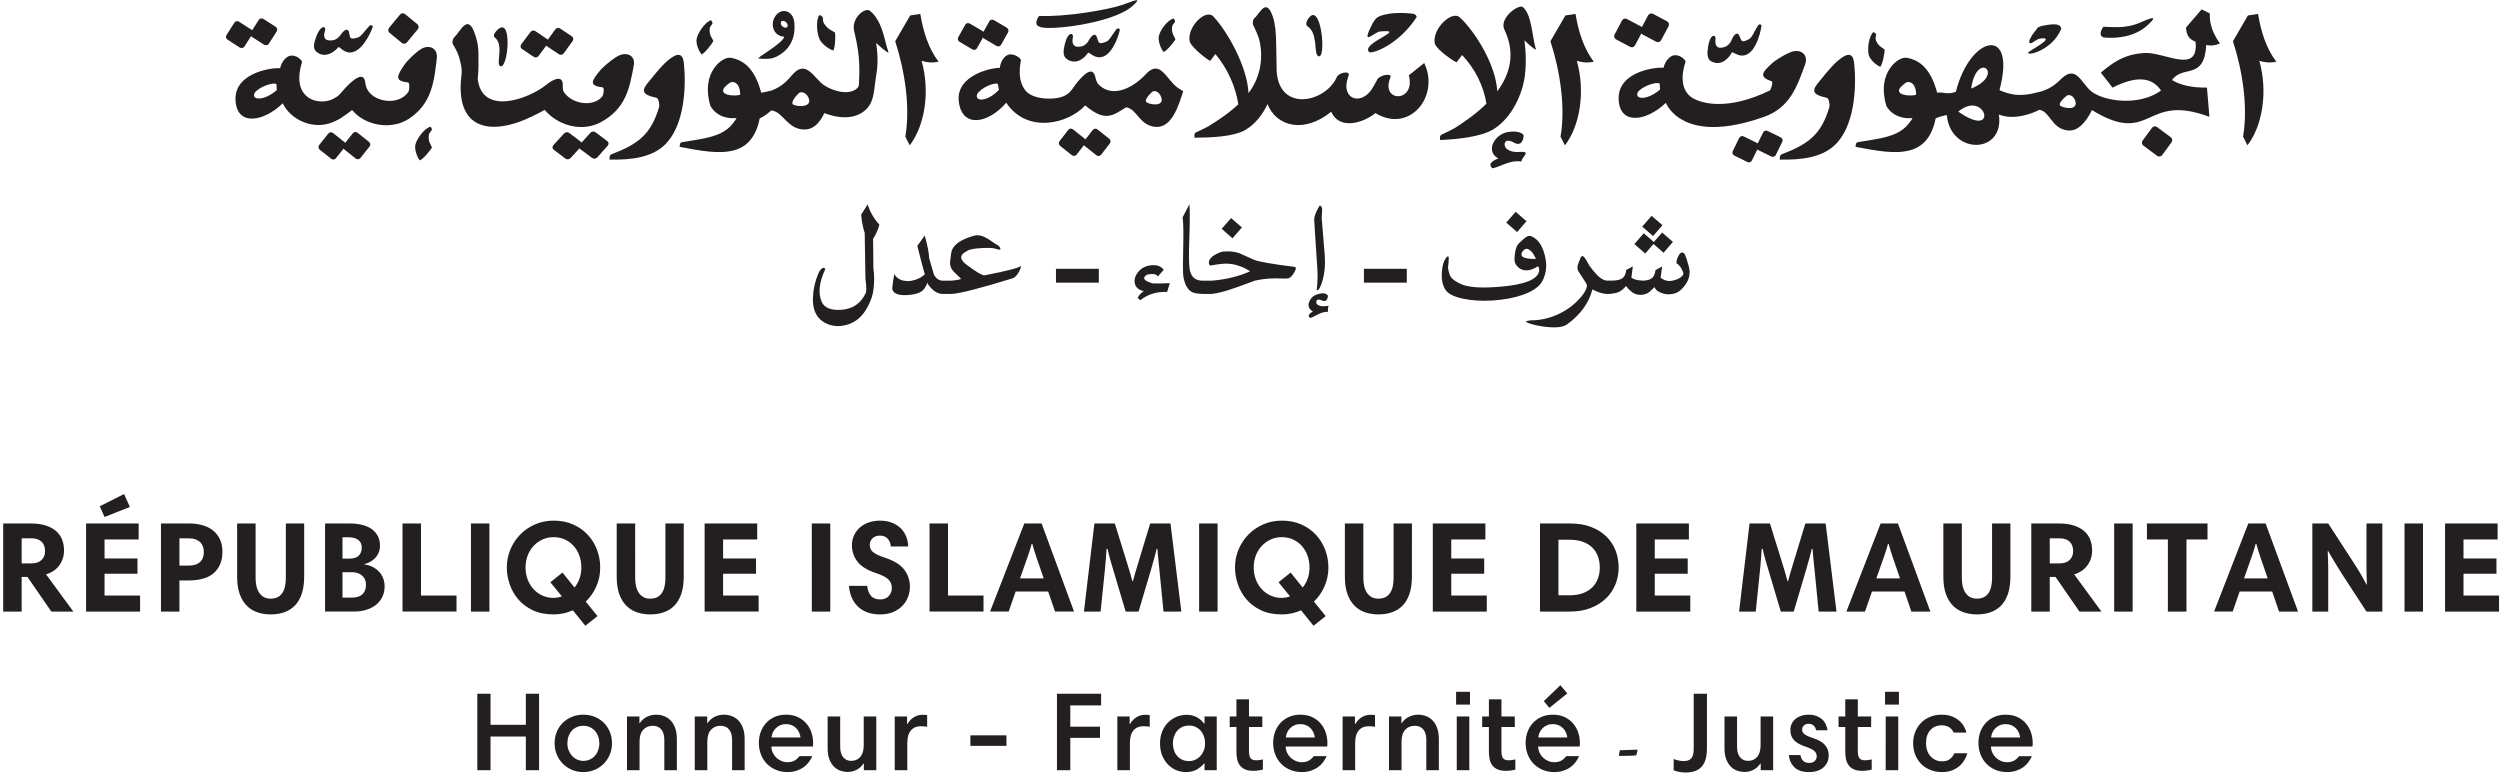 <?xml version="1.0" encoding="UTF-8" standalone="no"?>
<svg
   xmlns:dc="http://purl.org/dc/elements/1.1/"
   xmlns:cc="http://creativecommons.org/ns#"
   xmlns:rdf="http://www.w3.org/1999/02/22-rdf-syntax-ns#"
   xmlns:svg="http://www.w3.org/2000/svg"
   xmlns="http://www.w3.org/2000/svg"
   viewBox="0 0 1038.667 321.333"
   height="321.333"
   width="1038.667"
   xml:space="preserve"
   id="svg2"
   version="1.1"><defs
     id="defs6" /><g
     transform="matrix(1.333,0,0,-1.333,0,321.333)"
     id="g10"><g
       transform="scale(0.1)"
       id="g12"><path
         id="path14"
         style="fill:#231f20;fill-opacity:1;fill-rule:evenodd;stroke:none"
         d="m 994.809,1958.69 28.531,35.82 c 3.53,4.45 10.07,5.18 14.52,1.64 l 35.83,-28.53 c 0.86,-0.68 1.58,-1.49 2.17,-2.38 l 23.93,30.05 c 3.54,4.46 10.08,5.19 14.52,1.66 l 35.82,-28.54 c 4.45,-3.53 5.18,-10.08 1.65,-14.52 l -28.53,-35.82 c -3.54,-4.45 -10.08,-5.19 -14.52,-1.65 l -35.83,28.53 c -0.86,0.69 -1.59,1.5 -2.17,2.38 l -23.94,-30.05 c -3.53,-4.45 -10.08,-5.19 -14.52,-1.64 l -35.817,28.52 c -4.445,3.55 -5.191,10.08 -1.644,14.53" /><path
         id="path16"
         style="fill:#231f20;fill-opacity:1;fill-rule:evenodd;stroke:none"
         d="m 705.832,2301.33 24.68,38.58 c 3.062,4.79 9.492,6.19 14.273,3.13 l 38.582,-24.69 c 0.934,-0.59 1.735,-1.31 2.406,-2.14 l 20.707,32.36 c 3.067,4.79 9.485,6.2 14.278,3.14 l 38.574,-24.69 c 4.777,-3.06 6.188,-9.5 3.129,-14.28 l -24.684,-38.57 c -3.062,-4.79 -9.496,-6.19 -14.277,-3.13 l -38.578,24.68 c -0.93,0.6 -1.731,1.33 -2.395,2.15 l -20.714,-32.37 c -3.063,-4.78 -9.497,-6.19 -14.286,-3.12 l -38.558,24.68 c -4.789,3.07 -6.207,9.49 -3.137,14.27" /><path
         id="path18"
         style="fill:#231f20;fill-opacity:1;fill-rule:evenodd;stroke:none"
         d="m 3571.72,2094.15 c -1.38,5.95 3.31,15.39 18.91,29.8 6.39,5.9 21.92,2.62 28.54,-15.93 12.29,-34.43 -45.56,-21.95 -47.45,-13.87 z m -0.37,85.28 c 44.19,48.28 63.74,-16.01 97.73,-41.02 5.71,-4.2 12.01,-8.19 18.81,-11.83 -13.21,-40.37 -34.35,-117.32 -88.04,-111.38 -49.3,5.46 -56.04,56.18 -90.09,60.87 -40,-24.2 -63.94,-48.09 -127.46,6.06 -51.75,-57.09 -180.62,-89.88 -246.15,8.28 -54.79,-64.01 -136.22,-80.72 -147.58,1.72 -12.13,88.08 112.87,109.13 127.65,106.71 2.05,21.09 14.62,37.32 25.92,40.93 19.75,6.29 40.77,-12.46 39.87,-17.01 -9.55,-47.92 -0.37,-78.9 16.67,-97.13 26.87,-28.72 102.34,-27.71 125.83,-9.59 14.25,7.3 21.38,25.43 40.58,46.78 22.52,25.04 41.96,36.69 48.93,7.29 2.36,-9.92 5.18,-18.17 10.19,-23.13 46.61,-46.07 112.99,-4.87 147.14,32.45 z m -457.86,-48.84 c -36.6,-38.55 -77.99,-37.29 -67.49,-12.66 12.25,19.26 51.55,36.14 63.88,31.3 l 3.61,-18.64" /><path
         id="path20"
         style="fill:#231f20;fill-opacity:1;fill-rule:evenodd;stroke:none"
         d="m 1273.05,2124.47 c 3.25,7.5 4.5,28.73 -1.66,29.31 -44.01,4.1 -33.52,22.06 -9.5,57.04 3.04,4.41 23.52,28.32 47.25,44.93 26.03,18.21 56.25,6.24 52.32,-27.07 -8.64,-73.43 -15.73,-141.39 -87.45,-188.57 -53.45,-35.16 -135.05,-22.37 -176.68,27.6 -11.34,-9 -21.86,-16.61 -31.76,-22.88 l 0.09,-0.45 c -6.54,-4.11 -13.6,-7.92 -21.24,-11.37 l -0.06,-0.03 -0.04,-0.02 c -2.58,-1.23 -5.13,-2.35 -7.64,-3.37 l 0.01,0.12 c -1.33,-0.53 -2.68,-1.07 -4.05,-1.58 -58.898,-22.2 -126.808,9.45 -151.41,60.44 -61.664,-59.96 -144.792,-71.14 -147.195,11.58 -2.562,88.37 124.547,100.94 139.055,97.55 4.328,20.82 18.64,36.12 30.312,38.95 20.411,4.94 39.379,-15.11 37.977,-19.57 -14.734,-47 -8.93,-78.4 6.117,-97.67 23.711,-30.36 70.384,-30.56 95.804,-14.13 15.02,6.31 24.11,23.86 45.6,43.8 25.21,23.38 45.89,33.67 49.66,3.97 1.28,-10.02 4.09,-17.76 7.67,-23.67 23.26,-38.43 97.76,-48.08 126.82,-4.91 z m -410.097,5.56 c -40.726,-35.88 -81.926,-31.85 -68.769,-8.08 14.332,18.34 55.406,32.49 67.191,26.86 l 1.578,-18.78" /><path
         id="path22"
         style="fill:#231f20;fill-opacity:1;fill-rule:evenodd;stroke:none"
         d="m 4488.55,1974.16 c -1.66,9.28 -0.17,14.77 5.1,17.15 14.6,6.58 27.81,13.03 39.78,19.71 29,18.39 66.6,44.1 99.46,76.44 -8.52,53.57 -34.68,108.32 -75.8,151.63 l -17.15,-22.47 c -1.62,-2.13 -58.99,35.86 -67.57,56.89 -11.03,44.61 51.81,106.5 77.74,82.68 45.79,-42.06 112.12,-145.57 116.49,-230.33 38.7,52.16 58.41,116.94 22.23,192.53 -17.38,36.33 45.65,80.7 57.71,70.04 28.24,-24.97 28.08,-89.08 40.37,-130.5 1.69,-5.7 -12.51,4.7 -35.59,26.83 -0.62,0.59 8.38,-48.19 1.95,-105.43 -6.99,-62.17 -40.78,-134 -95.8,-169.88 -41.11,-26.8 -120.72,-33.13 -168.92,-35.29" /><path
         id="path24"
         style="fill:#231f20;fill-opacity:1;fill-rule:evenodd;stroke:none"
         d="m 6959.58,2282.06 46.71,80.36 31.5,4.84 c 9.29,-54.77 24.42,-105.36 56.9,-149.08 -22.38,-4.5 -39.09,-1.49 -52.81,2.95 26.96,-96.06 10.13,-201.66 -37,-263.43 l -13.75,26.81 c 15.57,90.05 -0.74,202.94 -31.55,297.55" /><path
         id="path26"
         style="fill:#231f20;fill-opacity:1;fill-rule:evenodd;stroke:none"
         d="m 4832.33,2282.06 46.71,80.36 31.51,4.84 c 9.28,-54.77 24.42,-105.36 56.89,-149.08 -22.37,-4.5 -39.08,-1.49 -52.81,2.95 26.96,-96.06 10.14,-201.66 -37,-263.43 l -13.75,26.81 c 15.57,90.05 -0.74,202.94 -31.55,297.55" /><path
         id="path28"
         style="fill:#231f20;fill-opacity:1;fill-rule:evenodd;stroke:none"
         d="m 2790.15,2282.06 46.71,80.36 31.5,4.84 c 9.29,-54.77 24.43,-105.36 56.9,-149.08 -22.38,-4.5 -39.09,-1.49 -52.81,2.95 26.96,-96.06 10.13,-201.66 -37.01,-263.43 l -13.74,26.81 c 15.57,90.05 -0.74,202.94 -31.55,297.55" /><path
         id="path30"
         style="fill:#231f20;fill-opacity:1;fill-rule:evenodd;stroke:none"
         d="m 5972.18,2116.34 c 0.12,-6.7 -94.41,-7.29 -32.29,36.32 8.56,6 31.54,2.59 32.29,-36.32 z m 123.83,7.97 c 43.65,176.33 190.39,208.93 135.94,5.33 52.98,-23.57 87.58,-15.12 132.14,-3.45 31.82,10.25 48.53,27.27 61.45,39.6 46.64,44.51 61.96,-16.97 94.31,-41.21 39.85,-29.87 146.85,-45.74 215.7,3.68 -30.57,45.84 -82.71,43.9 -151.2,9.22 -12.23,15.55 -24.4,31.18 -36.51,46.73 50.29,43.19 84.47,57.24 133.25,61.15 64.49,5.16 171.93,-69.28 162.03,35.2 -21,8.04 -28.25,20.32 -29.78,44.18 16.32,18.81 32.5,37.66 48.68,56.66 8.51,-4.35 17.02,-8.6 25.53,-12.8 -2.02,-35.3 11.88,-65.31 31.46,-93.66 0,0 -21.43,-10.16 -42.45,-4.4 -6.83,-112.27 -72.51,-60.58 -106.85,-109.58 28.78,-17.06 65.87,-24.05 108.91,-23.34 2.52,-30.15 5.06,-60.53 7.62,-91.11 -102.25,38.04 -145.65,15.57 -187.99,-3.21 -42.36,-18.78 -83.54,-34.07 -177.98,24.29 -22.14,-45.08 -48.31,-67.59 -77.36,-63.41 -49.59,7.12 -52.57,57.93 -86.44,64.21 -17.15,-8.83 -75.41,-34.59 -126.34,-14.93 18.15,-123.82 -148.39,-126.47 -162.07,-4.42 v 3.02 c -7.86,-1.83 -20.08,-3.65 -35.1,-10.42 -11.06,-57.44 -39.35,-87.98 -78.12,-99.03 -47.69,-13.6 -107.86,-1.7 -171.27,10.2 -0.34,8.85 1.93,13.99 8.09,14.96 48.96,7.73 88.27,12.77 119.14,27.51 20.71,9.89 37.24,24.81 50.21,47.41 -26.46,-2.85 -61.15,3.68 -81.4,37.03 -16.11,53.08 -6.55,91.42 9.92,116.36 16.56,25.08 39.98,36.87 53.55,34.42 43.1,-7.8 75.24,-36.97 94.75,-108.96 19.73,3.56 28.15,-7.25 58.18,2.77 z m 323.92,-40.94 c -0.94,5.85 4.53,14.92 20.98,28.5 6.73,5.56 22,1.93 27.45,-16.21 10.21,-33.98 -47.16,-20.23 -48.43,-12.29 z m -276.23,51.18 c 17.43,121.58 107.91,43.77 0,0 z m -40.11,-71.74 c 86.15,71.45 128,-90.57 0,0" /><path
         id="path32"
         style="fill:#231f20;fill-opacity:1;fill-rule:evenodd;stroke:none"
         d="m 5701.93,2077.38 c 1.55,8.01 -1.89,26.91 -7.94,28.25 -48.54,10.75 -48.17,23.12 -21.57,53.64 3.52,4.05 33.85,43.74 56.03,62.36 31.23,26.21 47.41,24.37 50.76,-9.02 7.4,-73.59 1.88,-195.66 -60.73,-254.41 -41.39,-38.84 -103.54,-46.2 -171,-45.16 -1.1,9.36 0.71,14.76 6.13,16.82 82.63,31.45 123.06,61.54 148.32,147.52" /><path
         id="path34"
         style="fill:#231f20;fill-opacity:1;fill-rule:evenodd;stroke:none"
         d="m 2054.37,2077.38 c 1.56,8.01 -1.9,26.91 -7.94,28.25 -48.54,10.75 -48.17,23.12 -21.57,53.64 3.52,4.05 33.84,43.74 56.03,62.36 31.24,26.21 47.41,24.37 50.76,-9.02 7.4,-73.59 1.87,-195.66 -60.74,-254.41 -41.39,-38.84 -103.53,-46.2 -170.99,-45.16 -1.1,9.36 0.71,14.76 6.12,16.82 82.64,31.45 123.07,61.54 148.33,147.52" /><path
         id="path36"
         style="fill:#231f20;fill-opacity:1;fill-rule:evenodd;stroke:none"
         d="m 5516.23,2128.62 c 4.88,6.55 10.95,26.93 5.09,28.9 -41.91,14.08 -27.59,29.16 3.81,57.7 3.96,3.6 29.38,22.2 56.27,32.93 29.51,11.78 56.18,-6.8 44.74,-38.32 -25.22,-69.51 -47.37,-134.92 -128.28,-163.56 -158.11,-55.95 -230.43,-24.5 -261,-5.45 -19.48,12.14 -35.47,29.22 -44.85,49.16 -62.25,-59.36 -145.48,-69.71 -147.08,13.01 -1.71,88.38 125.52,99.73 139.99,96.19 4.54,20.78 19.01,35.95 30.7,38.66 20.44,4.74 39.22,-15.5 37.78,-19.94 -20.66,-63.7 -3.04,-98.97 24.32,-114.15 27.62,-15.34 106.99,-38.82 238.51,24.87 z m -342.1,3 c -41.07,-35.48 -82.23,-31.06 -68.85,-7.41 14.51,18.19 55.73,31.95 67.46,26.2 l 1.39,-18.79" /><path
         id="path38"
         style="fill:#231f20;fill-opacity:1;fill-rule:evenodd;stroke:none"
         d="m 6678.04,1972.36 29.28,39.93 c 3.63,4.96 10.64,6.01 15.58,2.35 l 42.97,-31.85 c 4.93,-3.67 6,-10.72 2.36,-15.68 l -29.28,-39.92 c -3.63,-4.96 -10.65,-6.02 -15.58,-2.35 l -42.97,31.86 c -4.94,3.66 -6,10.71 -2.36,15.66" /><path
         id="path40"
         style="fill:#231f20;fill-opacity:1;fill-rule:evenodd;stroke:none"
         d="m 1262.45,2366.66 38.32,-31.35 c 4.76,-3.9 5.45,-10.95 1.53,-15.69 l -34.08,-41.23 c -3.92,-4.73 -11.01,-5.43 -15.77,-1.53 l -38.32,31.34 c -4.77,3.89 -5.45,10.95 -1.53,15.69 l 34.08,41.22 c 3.91,4.74 11.01,5.43 15.77,1.55" /><path
         id="path42"
         style="fill:#231f20;fill-opacity:1;fill-rule:evenodd;stroke:none"
         d="m 5032.25,2302.97 23.32,43.85 c 2.89,5.44 9.72,7.52 15.16,4.63 l 43.85,-23.32 c 1.06,-0.57 1.99,-1.28 2.79,-2.11 l 19.56,36.79 c 2.9,5.44 9.72,7.53 15.16,4.64 l 43.85,-23.33 c 5.45,-2.89 7.53,-9.72 4.63,-15.16 l -23.32,-43.85 c -2.89,-5.44 -9.72,-7.52 -15.16,-4.63 l -43.85,23.32 c -1.06,0.57 -1.99,1.28 -2.79,2.11 l -19.57,-36.8 c -2.89,-5.44 -9.71,-7.52 -15.15,-4.63 l -43.85,23.33 c -5.45,2.89 -7.53,9.72 -4.63,15.16" /><path
         id="path44"
         style="fill:#231f20;fill-opacity:1;fill-rule:evenodd;stroke:none"
         d="m 5400.58,1939.64 20.21,41.1 c 2.51,5.1 8.73,7.22 13.83,4.71 l 41.1,-20.2 c 0.99,-0.49 1.87,-1.12 2.63,-1.86 l 16.95,34.49 c 2.51,5.1 8.74,7.22 13.84,4.71 l 41.09,-20.2 c 5.11,-2.51 7.23,-8.74 4.72,-13.84 l -20.2,-41.09 c -2.52,-5.11 -8.74,-7.23 -13.84,-4.72 l -41.1,20.21 c -0.99,0.48 -1.87,1.11 -2.63,1.85 l -16.95,-34.48 c -2.51,-5.1 -8.73,-7.22 -13.84,-4.72 l -41.09,20.21 c -5.1,2.5 -7.23,8.73 -4.72,13.83" /><path
         id="path46"
         style="fill:#231f20;fill-opacity:1;fill-rule:evenodd;stroke:none"
         d="m 3302.15,1970.52 27.5,35.46 c 3.41,4.41 9.93,5.06 14.47,1.45 l 36.62,-29.03 c 0.89,-0.7 1.63,-1.52 2.24,-2.41 l 23.07,29.76 c 3.41,4.4 9.93,5.05 14.47,1.45 l 36.62,-29.04 c 4.55,-3.6 5.47,-10.15 2.06,-14.55 l -27.5,-35.47 c -3.42,-4.4 -9.93,-5.05 -14.47,-1.45 l -36.62,29.04 c -0.89,0.7 -1.64,1.51 -2.24,2.4 l -23.08,-29.75 c -3.41,-4.41 -9.92,-5.06 -14.47,-1.45 l -36.62,29.03 c -4.54,3.61 -5.46,10.16 -2.05,14.56" /><path
         id="path48"
         style="fill:#231f20;fill-opacity:1;fill-rule:evenodd;stroke:none"
         d="m 2986.56,2294.43 21.98,39.25 c 2.72,4.87 9.04,6.46 14.02,3.52 l 40.18,-23.66 c 0.97,-0.57 1.82,-1.27 2.55,-2.07 l 18.43,32.94 c 2.73,4.87 9.05,6.45 14.03,3.52 l 40.18,-23.66 c 4.99,-2.94 6.84,-9.33 4.11,-14.2 l -21.98,-39.26 c -2.73,-4.87 -9.04,-6.46 -14.03,-3.52 l -40.18,23.66 c -0.97,0.57 -1.82,1.27 -2.54,2.07 l -18.44,-32.93 c -2.73,-4.88 -9.04,-6.46 -14.03,-3.52 l -40.18,23.65 c -4.98,2.94 -6.83,9.33 -4.1,14.21" /><path
         id="path50"
         style="fill:#231f20;fill-opacity:1;fill-rule:evenodd;stroke:none"
         d="m 3239.16,2361.05 c -3.01,-2.21 -19.39,-27.9 1.04,-33.54 22.57,-14.33 226.48,9.53 287.76,62.9 37.38,32.56 4.53,17.04 -27.73,5.68 -46.73,-16.46 -182.7,-39.02 -261.07,-35.04" /><path
         id="path52"
         style="fill:#231f20;fill-opacity:1;fill-rule:evenodd;stroke:none"
         d="m 6556.24,2327.26 c -3.01,-2.21 -19.4,-27.9 1.03,-33.54 41.07,-3.76 97.07,1.64 137.75,39.67 36.18,33.85 3.8,18.89 -27.73,5.67 -38.15,-16 -73.27,-13.7 -111.05,-11.8" /><path
         id="path54"
         style="fill:#231f20;fill-opacity:1;fill-rule:evenodd;stroke:none"
         d="m 3489.57,2319.54 c -3.17,3.23 -7.21,3.44 -9.87,0.01 -14.23,-18.27 -22.63,-36.93 -32.93,-39.47 -4.42,-1.09 -16.49,-7.5 -22.23,-1.34 -1.72,1.84 -3.54,10.92 -6.2,17.22 -6.87,16.27 -20.82,-3.15 -24.86,-11.27 -5.39,-10.85 -14.85,-16.91 -21.67,-18.51 -26,-6.09 -32.17,7.85 -27.94,27.6 3.18,14.86 -15.6,21.11 -25.74,-23.67 -3.11,-13.77 -7.07,-33.71 6.45,-43.29 30.1,-21.32 57.03,4.5 65.96,18.42 1.53,2.39 5.74,-0.38 8.73,-2.64 19.75,-14.96 36.43,-12.56 49.91,-2.33 30.89,23.45 44.91,88.12 40.39,79.27" /><path
         id="path56"
         style="fill:#231f20;fill-opacity:1;fill-rule:evenodd;stroke:none"
         d="m 5489.29,2332.78 c -3.42,2.81 -7.45,2.51 -9.81,-1.24 -12.57,-20.01 -19.32,-39.67 -29.33,-43.5 -4.3,-1.65 -15.74,-9.56 -21.96,-4.15 -1.86,1.61 -4.44,10.43 -7.61,16.37 -8.2,15.34 -20.41,-5.78 -23.73,-14.38 -4.43,-11.5 -13.31,-18.73 -19.94,-21.19 -25.3,-9.37 -32.61,3.75 -30.09,23.97 1.9,15.2 -17.28,19.05 -23.53,-26.86 -1.93,-14.11 -4.16,-34.48 10.07,-42.3 31.69,-17.45 56.23,11.7 63.92,26.7 1.32,2.57 5.74,0.35 8.89,-1.52 20.88,-12.41 37.24,-7.91 49.75,3.99 28.67,27.28 37.1,93.49 33.37,84.11" /><path
         id="path58"
         style="fill:#231f20;fill-opacity:1;fill-rule:evenodd;stroke:none"
         d="m 1161.37,2329.29 c -2.79,3.44 -6.79,3.96 -9.86,0.76 -16.32,-17.09 -26.88,-35 -37.46,-36.75 -4.53,-0.75 -17.33,-6.21 -22.34,0.34 -1.5,1.96 -2.26,11.11 -4.17,17.56 -4.97,16.68 -21.16,-1.57 -26.13,-9.33 -6.65,-10.37 -16.8,-15.69 -23.78,-16.76 -26.67,-4.11 -31.2,10.21 -24.68,29.5 4.91,14.52 -13.11,22.14 -28.446,-21.59 -4.711,-13.44 -10.981,-32.94 1.391,-43.47 27.555,-23.43 57.445,0.2 67.985,13.36 1.8,2.26 5.69,-0.8 8.4,-3.27 17.97,-16.34 34.9,-15.21 49.54,-6.06 33.56,20.98 55.09,84.16 49.55,75.71" /><path
         id="path60"
         style="fill:#231f20;fill-opacity:1;fill-rule:evenodd;stroke:none"
         d="m 4657.96,1925.92 c 4.63,-5.47 13.42,-9.03 11.04,-9.78 -6.91,-2.21 -18.6,-7.63 -23.07,-15.57 -2.71,-6.77 4.07,-15.26 7.99,-14.3 25.25,6.18 53.79,26.57 88.1,20.9 0.8,12.43 20.12,24.63 10.57,29 -9.87,4.51 -33.65,-6.14 -55.71,9.91 -12.98,9.44 -10.19,38.14 21.6,20.07 28.74,-16.33 31.63,21.85 29.77,24.16 -8.66,10.74 -32.91,12.77 -53.86,7.62 -30.79,-7.57 -58.74,-45.66 -36.43,-72.01" /><path
         id="path62"
         style="fill:#231f20;fill-opacity:1;fill-rule:evenodd;stroke:none"
         d="m 6362.55,2329.6 c -17.08,-7.5 -5.67,0.47 -24.57,-22.39 -4.09,-4.94 -18.31,-27.53 -11.92,-30.65 9.87,-4.81 19.05,17.56 45.74,14.31 23.07,-2.8 -49.17,-39.79 -50.58,-44.26 -3.66,-11.54 75.69,6.86 103.23,74.21 -1.73,23.98 -49.39,10.31 -61.9,8.78" /><path
         id="path64"
         style="fill:#231f20;fill-opacity:1;fill-rule:evenodd;stroke:none"
         d="m 5824.86,2238.04 c 4.24,-13.93 24.12,-31.66 35.62,-35.52 6.99,6.07 13.96,45.52 13.75,53.34 -11.46,9.32 -16.43,8.96 -24.86,23.51 -10.65,18.39 7.67,23.35 -10.53,31.28 -14.36,-13.65 -19.78,-53.51 -13.98,-72.61" /><path
         id="path66"
         style="fill:#231f20;fill-opacity:1;fill-rule:evenodd;stroke:none"
         d="m 3611.7,2297.42 c -2.78,-14.17 6.48,-39.54 14.82,-48.69 9.03,1.72 33.66,32.27 37.15,39.12 -5.76,13.85 -10.32,16.05 -10.95,32.89 -0.79,21.27 17.73,16.28 5.37,32.34 -19.09,-4.53 -42.56,-36.22 -46.39,-55.66" /><path
         id="path68"
         style="fill:#231f20;fill-opacity:1;fill-rule:evenodd;stroke:none"
         d="m 1294.54,1959.17 c -3.06,-14.24 5.71,-39.39 13.88,-48.35 9.06,1.91 34.31,33 37.94,39.93 -5.5,13.73 -10.02,15.82 -10.32,32.64 -0.37,21.25 18.05,16.68 6.01,32.45 -19.2,-4.95 -43.3,-37.15 -47.51,-56.67" /><path
         id="path70"
         style="fill:#231f20;fill-opacity:1;fill-rule:evenodd;stroke:none"
         d="m 3950.59,2086.09 c 13.82,-35.31 43,-58.52 79.01,-64.12 35.89,-5.58 78.69,7.17 119.46,40.29 25.21,-57.14 98.29,-35.93 137.95,-4.17 54.52,-33.07 104.72,-18.37 135.27,16.08 30.28,34.16 41.16,89.25 16.59,140.09 -16.04,-12.68 -32,-25.47 -47.96,-38.39 22.91,-86.73 -91.65,-85.24 -56.57,-5.09 2.85,13.31 -38.48,5.52 -43.38,-11.33 -3.71,-6.63 -7.42,-13.27 -11.14,-19.9 -28.68,-51.58 -82.57,-45.42 -83.59,2.42 -0.24,11.18 4.35,24.84 7.66,35.54 2.38,13.56 -34.6,6.63 -38.79,-10.37 -39.9,-80.43 -187.81,-106.33 -186.31,34.63 0.23,21.16 -1.04,45.81 -1.34,73.41 -0.32,29.78 -2.38,59.42 -10.03,82.47 -21.1,63.53 -41.1,9.99 -57.99,-4.12 -3.41,-2.84 -8.14,-15.73 -1.11,-25.9 9.56,-20.19 14.46,-32.49 17.14,-43.97 6.96,-29.73 6.79,-59.57 0.79,-87.36 -6,-27.84 -18.01,-53.75 -34.92,-75.84 -2.05,41.99 -18.73,90.22 -40.21,133.7 -21.5,43.54 -47.82,82.35 -69.45,105.04 -24.35,25.53 -83.75,-34.24 -73.4,-78.98 8.05,-21.07 62.13,-61.23 63.68,-59.22 5.4,7.04 10.74,14.09 16.19,21.16 19.36,-23.1 35.24,-48.82 47.17,-75.5 11.92,-26.64 20.15,-54.23 24.18,-81.11 -31.05,-29.29 -66.53,-52.3 -93.86,-69.05 -11.3,-6.05 -23.79,-12 -37.61,-18.16 -4.98,-2.21 -6.32,-7.7 -4.82,-16.95 45.51,0.43 120.65,1.74 159.44,24.99 29.4,17.39 52.31,46.63 67.95,79.71" /><path
         id="path72"
         style="fill:#231f20;fill-opacity:1;fill-rule:evenodd;stroke:none"
         d="m 4300.52,2312.33 c 86.36,8.66 -42.63,-30.81 -36.5,-58.55 1.3,-5.87 6.01,-7.28 12.25,-6.05 35.08,6.95 97.26,44.31 139.29,110.16 -1.5,7.46 -8.69,10.23 -17.46,10.61 -5.92,0.25 -62.67,7.24 -99.79,-9.25 -8.63,-3.84 -16.54,-11.32 -29.39,-40.14 -21.99,-49.34 15.56,-8.53 31.6,-6.78" /><path
         id="path74"
         style="fill:#231f20;fill-opacity:1;fill-rule:evenodd;stroke:none"
         d="m 4073.21,2330.09 c 36.98,-22.12 19.92,-87.89 35.87,-94.71 13.12,-5.61 15.17,38.26 9.09,76.17 -6.08,37.91 -20.53,70.01 -40.53,40.87 -3.23,-4.7 -9.25,-14.33 -4.43,-22.33" /><path
         id="path76"
         style="fill:#231f20;fill-opacity:1;fill-rule:evenodd;stroke:none"
         d="m 1877.59,2110.35 c 3.91,7.06 6.72,27.3 0.37,28.02 -45.34,5.19 -33.05,21.99 -5.76,54.72 3.42,4.1 26.02,26.28 51.25,41.47 27.57,16.6 57.68,4.33 51.99,-27.33 -6.5,-34.93 -12.42,-68.62 -26.59,-98.83 -14.19,-30.27 -36.66,-57.25 -76.14,-78.6 -60.22,-32.55 -134.85,-9.41 -174.96,38.3 -13.36,-7.55 -25.62,-13.87 -36.99,-18.96 0,-0.14 -0.08,-0.28 -0.08,-0.42 -71.71,-34.74 -132.59,-42.71 -172.96,-22.05 -40.13,20.54 -59.27,69.76 -49.48,149.09 2.61,21.14 -1.36,33.94 -6.72,54.44 -2.75,10.51 -7.75,21.46 -17.72,38.93 -7.24,8.32 -1.76,21.82 1.99,25.29 18.55,17.09 40.95,73.07 62.48,15.83 7.86,-20.89 12.9,-40.62 13,-69.5 0.11,-31.7 0.81,-45.26 -2.36,-75.86 6.64,-58.35 46.59,-73.91 91.72,-69.45 45.12,4.45 94.85,28.94 121.78,50.76 27.64,22.39 52.39,27.96 51.62,-0.59 -0.26,-9.65 0.41,-17.82 4.21,-23.2 25.44,-36 90.24,-47.12 119.35,-12.06" /><path
         id="path78"
         style="fill:#231f20;fill-opacity:1;fill-rule:evenodd;stroke:none"
         d="m 1724.98,1958.45 c 11,12.05 22.04,24.07 33.08,36.15 4.09,4.47 11.19,5.36 15.73,1.91 12.22,-9.28 24.46,-18.59 36.78,-27.88 0.82,-0.62 1.56,-1.45 2.14,-2.32 9.16,10.1 18.22,20.27 27.33,30.38 4.03,4.48 11.08,5.33 15.66,1.87 12.33,-9.27 24.73,-18.57 37.14,-27.83 4.64,-3.47 5.15,-9.95 1.11,-14.47 -10.81,-12.08 -21.61,-24.18 -32.42,-36.2 -4.03,-4.48 -11.17,-5.35 -15.88,-1.87 -12.5,9.25 -25,18.52 -37.36,27.84 -0.85,0.63 -1.56,1.45 -2.15,2.32 -9.23,-10.14 -18.53,-20.19 -27.77,-30.34 -4.04,-4.44 -11.19,-5.36 -15.87,-1.87 -12.37,9.24 -24.64,18.61 -36.78,27.84 -4.62,3.5 -4.95,9.97 -0.74,14.47" /><path
         id="path80"
         style="fill:#231f20;fill-opacity:1;fill-rule:evenodd;stroke:none"
         d="m 1624.64,2272.54 c 9.6,12.78 19.24,25.54 28.73,38.39 3.51,4.75 10.13,6.1 14.7,3 12.27,-8.31 24.54,-16.62 36.92,-24.93 0.91,-0.6 1.63,-1.36 2.3,-2.18 7.82,10.74 15.69,21.45 23.48,32.2 3.43,4.75 9.97,6.14 14.62,3.05 12.33,-8.32 24.74,-16.66 37.22,-24.97 4.65,-3.09 5.66,-9.53 2.21,-14.28 -9.25,-12.8 -18.5,-25.67 -27.76,-38.43 -3.44,-4.75 -10.11,-6.08 -14.77,-3.01 -12.62,8.34 -25.09,16.69 -37.52,24.98 -0.93,0.62 -1.7,1.32 -2.29,2.13 -7.9,-10.73 -15.89,-21.51 -23.77,-32.2 -3.56,-4.82 -10.28,-6.14 -14.92,-3.04 -12.49,8.32 -24.92,16.61 -37.3,24.96 -4.53,3.06 -5.32,9.56 -1.85,14.33" /><path
         id="path82"
         style="fill:#231f20;fill-opacity:1;fill-rule:evenodd;stroke:none"
         d="m 2171.12,2288.8 c -2.58,-14.37 7.24,-39.07 15.8,-47.66 9.08,2.36 33.24,34.61 36.56,41.7 -6.2,13.42 -10.78,15.34 -11.82,32.11 -1.31,21.2 17.29,17.51 4.51,32.71 -18.76,-5.87 -41.51,-39.16 -45.05,-58.86" /><path
         id="path84"
         style="fill:#231f20;fill-opacity:1;fill-rule:evenodd;stroke:none"
         d="m 1540.16,2295.33 c 33.16,-23.24 3.89,-83.18 18.9,-90.83 24.8,-12.63 39.97,163 -10.26,111.38 -4.12,-4.24 -11.97,-12.82 -8.64,-20.55" /><path
         id="path86"
         style="fill:#231f20;fill-opacity:1;fill-rule:evenodd;stroke:none"
         d="m 2307.05,2116.34 c 0.13,-6.7 -94.4,-7.29 -32.28,36.32 8.56,6 31.53,2.59 32.28,-36.32 z m 163.05,-29.46 c -1.9,6.1 2.73,16.44 18.89,32.71 6.74,6.79 22.78,4.6 30.92,-13.7 15.38,-34.58 -47.23,-27.36 -49.81,-19.01 z m 192.13,226.96 c -10,39.92 33.71,74.78 48.73,63.33 17.4,-13.26 29.58,-35.14 38.06,-59.13 8.37,-23.69 12.91,-49.58 20.05,-69.93 1.96,-5.61 -13.32,5.68 -38.53,28.71 -0.75,0.68 10.52,-47.31 0.27,-102.15 -5.24,-28.01 -5.18,-64.72 -18.43,-88.15 -21,-37.14 -69.86,-53.37 -133.47,-31.71 -3.27,1.1 -6.46,2.15 -9.59,3.3 -15.36,-33.11 -36.3,-51.57 -61.98,-51.22 -54.18,0.74 -65.45,54.57 -102.63,59.57 -6.25,-3.6 -16.99,-16.41 -39.14,-25.81 -20.26,0.75 -40.64,1.9 -60.96,3.35 -27.06,-5.3 -67.56,-1.45 -90.13,35.72 -16.1,53.08 -6.54,91.42 9.92,116.36 16.56,25.08 39.98,36.87 53.56,34.42 43.1,-7.8 75.24,-36.97 94.75,-108.96 13.32,2.41 27.45,5.51 32.95,7.16 33.31,12.95 50.07,32.81 62.74,47.62 45.57,53.27 67.63,-11.77 103.71,-33.67 25.09,-15.22 69.63,-29.36 96.51,-9.65 5.19,3.8 8.4,8.61 8.56,14.7 0.64,23.01 2,41.05 0.82,64.99 -1.19,23.98 -4.02,54.29 -15.77,101.15" /><path
         id="path88"
         style="fill:#231f20;fill-opacity:1;fill-rule:evenodd;stroke:none"
         d="m 2118.45,1952.81 c 63.41,-11.9 123.58,-23.8 171.27,-10.2 47.94,13.66 79.86,57.12 82.99,144.42 -20.12,-2.21 -40.17,-4 -60.29,-5.4 -14.34,-45.73 -35.91,-71.63 -66.74,-86.35 -30.88,-14.74 -70.18,-19.78 -119.14,-27.51 -6.16,-0.97 -8.43,-6.11 -8.09,-14.96" /><path
         id="path90"
         style="fill:#231f20;fill-opacity:1;fill-rule:evenodd;stroke:none"
         d="m 2554.64,2287.72 c 6.53,-14.26 29.77,-31.21 42.34,-34.31 6.46,6.7 7.34,47.62 5.65,55.57 -13.8,9.01 -18.77,8.41 -30.59,23.01 -15.09,18.66 2.25,24.37 -18.21,31.97 -11.22,-14.75 -8.5,-56.57 0.81,-76.24" /><path
         id="path92"
         style="fill:#231f20;fill-opacity:1;fill-rule:nonzero;stroke:none"
         d="m 2419.73,2233.84 c -16.56,-8.39 -36.29,-7.15 -55.12,-5.8 -10.8,0.95 73.14,45.23 79.93,67.98 -34.86,2.51 -43.23,37.75 -30.04,61.09 17.67,31.25 57.88,23.41 61.37,-17.71 4.06,-47.8 -13.51,-83.95 -56.14,-105.56 z m 15.91,110.01 c -3.57,-3.15 -2.69,-9.78 2.04,-14.71 4.72,-4.92 11.65,-6.27 15.22,-3.1 3.57,3.18 2.55,9.76 -2.24,14.66 -4.79,4.9 -11.45,6.3 -15.02,3.15" /><path
         id="path94"
         style="fill:#231f20;fill-opacity:1;fill-rule:nonzero;stroke:none"
         d="m 2722.18,1574.64 c 3.52,-21.94 3.19,-46.83 -0.91,-74.83 -4.01,-19.4 -11.78,-38.15 -23.32,-56.4 -14.99,-23.83 -35.21,-39.05 -60.5,-45.68 -25.38,-6.64 -48.47,-3.77 -69.26,8.51 -24.4,14.57 -35.94,40.12 -34.46,76.79 1.06,26.52 6.71,51.49 16.78,74.83 3.84,8.59 7.78,14.16 11.95,16.53 2.7,1.72 5.24,1.88 7.45,0.49 1.88,-1.31 2.62,-2.45 2.13,-3.6 -18.5,-39.62 -22.52,-72.78 -11.95,-99.3 8.1,-20.63 29.38,-29.55 63.68,-26.77 34.3,2.86 58.78,19.56 73.52,50.26 3.68,3.69 3.68,19.65 0,47.98 l -2.21,141.05 c -5.57,17.11 -9.25,36.1 -11.05,57.05 l 20.22,31.93 c 7.45,-23.74 19.73,-44.69 36.67,-63.11 -4.17,-15.31 -10.72,-30.13 -19.65,-44.37 z m 173.46,32.33 15.31,-52.47 c 6.72,-12.36 16.05,-18.59 28.08,-18.75 h 9.34 v -41.26 h -9.34 c -16.29,-0.33 -31.51,9.25 -45.6,28.57 -5.07,9.42 -16.53,49.78 -34.3,121.16 l 23.01,32.33 c 9.33,-33.39 13.75,-56.56 13.5,-69.58 z m -0.49,-36.92 c 2.71,-22.35 -2.13,-42.08 -14.4,-59.19 -7.7,-11.54 -25.3,-18.17 -52.81,-19.97 -28.4,-1.72 -44.21,4.91 -47.23,19.97 0,2.38 0.82,8.93 2.37,19.65 2.3,13.43 3.6,22.1 4.09,26.12 8.35,-15.48 23.99,-22.84 47.08,-22.02 26.2,3.02 46.5,14.81 60.9,35.44 z m 46.5,-75.56 v 41.26 h 16.05 c 7.53,-0.16 15.96,0.57 25.21,2.21 8.43,1.56 12.53,2.79 12.2,3.6 -0.33,0.74 -2.7,3.28 -7.2,7.37 -6.06,5.65 -11.05,10.56 -15.07,14.9 -1.8,1.8 -3.27,3.52 -4.58,5.24 -5.08,7.04 -7.53,15.31 -7.21,24.72 0,1.64 1.24,10.97 3.61,28.08 3.35,23.83 27.26,41.92 71.71,54.2 11.54,3.19 24.97,0.4 40.28,-8.36 4.17,-2.45 9.98,-6.3 17.27,-11.54 6.71,-4.67 11.38,-7.61 13.92,-8.84 4.83,-2.45 8.1,-6.06 9.82,-10.81 2.13,-5.15 -3.03,-5.48 -15.31,-0.98 -6.71,2.38 -20.63,3.03 -41.75,1.89 -21.86,-1.07 -36.43,-3.52 -43.63,-7.37 -8.93,-4.67 -14.9,-8.84 -17.77,-12.53 -5.24,-6.87 -4.25,-14.49 3.12,-23 3.52,-4.17 13.75,-12.04 30.7,-23.74 19.07,-13.1 31.02,-19.16 36.02,-18.26 76.54,14.9 114.03,25.05 112.48,30.45 1.22,-4.42 -0.99,-11.62 -6.72,-21.53 -6.14,-10.23 -12.28,-16.37 -18.5,-18.25 -99.46,-30.7 -162.58,-46.91 -189.43,-48.71 z m 667.28,54.44 c -4.83,7.7 -16.05,9.66 -33.65,5.81 -16.62,-10.23 -10.73,-19.4 17.52,-27.34 10.89,-0.66 28.65,-0.41 53.29,0.74 l -8.43,-27.35 c -33.56,0.91 -61.4,-7.69 -83.42,-25.95 l -8.43,6.96 c 3.52,8.02 9.82,15.15 18.91,21.37 -13.83,3.19 -22.67,9.74 -26.36,19.65 -4.42,12.03 -2.21,24.31 6.71,36.92 9.91,14.08 23.99,22.1 42.25,23.98 18.09,2.13 31.35,-2.62 39.78,-14.16 z m 98.32,225.21 c 1.55,-20.47 1.47,-57.55 -0.5,-111.26 -1.71,-47.97 -1.3,-79.08 1.48,-93.32 1.06,-5.73 2.95,-10.89 5.48,-15.56 6.06,-11.54 17.11,-17.59 33.08,-18.25 h 10.8 v -41.26 h -10.8 c -14.99,0.82 -25.22,2.62 -30.7,5.32 -14.49,7.37 -23.82,23.9 -27.84,49.61 -1.55,10.56 -1.71,40.03 -0.41,88.25 1.07,48.14 0.5,79.98 -1.96,95.46 z m 326.64,-195.16 c 6.38,-0.82 6.54,-6.39 0.49,-16.62 -5.57,-9.42 -10.73,-15.4 -15.4,-17.93 -3.19,-1.8 -10.07,-2.46 -20.62,-1.97 -32.75,1.8 -61.9,-0.49 -87.52,-6.71 2.13,0.66 -16.45,-6.14 -55.66,-20.38 -33.89,-12.12 -59.93,-19.08 -78.18,-20.88 h -26.12 v 41.26 H 3777 c 44.45,3.85 84.23,13.51 119.19,29.06 -10.07,7.7 -23.99,14.17 -41.67,19.4 -16.05,4.83 -33.57,5.9 -52.56,3.36 -20.79,-2.7 -30.7,-4.5 -29.71,-5.24 -4.34,3.52 -5.57,8.51 -3.61,15.06 2.22,6.72 7.45,12.53 15.56,17.52 11.21,6.88 20.55,10.73 28.08,11.55 18.74,1.88 35.85,0.16 51.57,-5.32 -2.13,0.65 12.77,-6.06 44.62,-20.14 13.42,-5.9 55.26,-13.27 125.42,-22.02 z m -163.08,122.79 -29.31,-33.89 -33.8,29.55 29.3,33.57 z m 235.28,-132.21 c 0.9,-14.98 0.73,-30.04 -0.49,-45.03 -1.15,-13.01 -1.8,-19.07 -1.97,-18.25 5.49,-2.54 11.3,6.47 17.52,27.1 7.53,24.64 10.07,52.39 7.7,83.25 l -9.33,113.38 c -0.17,1.97 0,5.49 0.4,10.56 0.66,6.06 0.99,10.48 0.99,13.18 0,10.73 -2.71,16.13 -8.11,16.13 -9.66,-16.78 -15.14,-29.96 -16.62,-39.38 -0.33,-2.53 0.09,-11.95 1.23,-28.32 z m -20.88,-124.68 c 4.09,-4.01 6.63,-5.73 7.37,-5.32 -7.04,-3.19 -11.46,-6.96 -13.42,-11.22 -0.58,-2.13 -0.09,-4.17 1.71,-6.22 1.56,-1.96 3.03,-2.7 4.34,-2.21 3.03,0.98 6.96,2.7 11.71,5.32 7.04,3.69 11.29,5.82 12.69,6.47 10.72,5.07 20.46,7.45 29.3,6.96 -0.49,13.75 1.15,20.05 4.75,18.91 -0.73,0.16 -5.65,-0.25 -14.57,-1.15 -8.18,-0.98 -15.14,0.17 -20.88,3.52 -5.32,3.2 -6.95,7.37 -5.07,12.53 1.97,5.24 7.7,5.81 17.27,1.64 8.02,-3.52 13.35,-1.89 16.13,4.82 2.54,6.23 2.87,10.32 0.9,12.2 -6.55,6.72 -17.92,7.12 -34.3,1.23 -10.07,-3.52 -17.35,-10.4 -21.77,-20.63 -5,-10.72 -3.69,-19.64 3.84,-26.85 z m 672.52,276.29 -29.23,-33.81 -33.81,29.47 29.23,33.57 z m -204.09,-195.98 c -16.13,7.37 -26.85,14.9 -32.18,22.59 -2.04,3.03 -4.25,9.42 -6.71,19.16 -1.23,5.32 -1.8,8.27 -1.63,8.84 1.72,15.88 2.53,25.95 2.37,30.29 -0.49,6.88 -3.11,7.37 -7.86,1.39 -7.7,-9.25 -12.28,-24.07 -13.75,-44.37 -1.56,-21.69 1.8,-39.7 10.15,-53.95 7.77,-13.42 26.44,-23.25 55.83,-29.47 27.51,-5.97 58.86,-7.77 94.06,-5.56 35.78,2.45 67.38,8.59 94.72,18.5 30.04,11.05 49.53,25.05 58.53,42 10.97,21.2 14.41,43.79 10.31,67.61 -6.87,38.4 -21.77,62.39 -44.61,72.21 -5.16,2.04 -10.72,1.06 -16.78,-2.95 -4.01,-2.54 -11.54,-9.17 -22.59,-19.89 -5.9,-5.57 -9.91,-16.38 -11.96,-32.34 -1.96,-15.23 -1.39,-25.46 1.64,-30.7 7.7,-12.93 18.5,-19.81 32.42,-20.63 11.05,-0.65 23.74,3.69 38.15,12.94 3.52,-5.24 4.5,-10.89 3.11,-16.79 -6.14,-24.31 -43.55,-39.7 -112.24,-46.25 -63.36,-6.14 -106.99,-3.6 -130.98,7.37 z m 189.92,87.6 c -3.02,4.74 -1.8,10.23 3.61,16.28 5.48,6.06 10.88,7.7 16.29,4.84 6.46,-3.28 12.11,-8.93 17.02,-17.11 3.85,-6.55 5.82,-10.98 5.82,-13.43 -24.48,0 -38.73,3.19 -42.74,9.42 z m 275.4,-118.3 h -12.53 c -10.23,0.98 -20.47,3.68 -30.7,8.19 -8.59,3.68 -12.77,5.73 -12.44,6.22 -10.73,-42.33 -37.09,-78.84 -79.16,-109.37 -13.59,-9.91 -39.87,-11.87 -78.92,-5.98 -14.33,2.21 -26.61,4.99 -36.68,8.35 -10.07,3.36 -13.83,5.98 -11.3,7.7 6.72,1.8 11.47,2.61 14.17,2.61 30.53,-0.08 60.41,6.88 89.48,21.13 25.7,12.52 47.56,29.22 65.49,50.18 17.27,20.3 23.08,34.87 17.52,43.88 -15.89,24.48 -23.99,37.08 -24.48,37.9 -3.36,5.9 -3.69,13.18 -0.98,21.78 0.81,2.54 1.96,5.81 3.6,9.58 1.8,3.68 2.7,6.05 2.86,6.95 3.36,10.73 8.35,11.63 14.9,2.71 2.05,-2.79 4.75,-7.12 8.1,-13.27 3.53,-6.22 5.9,-10.23 6.97,-11.95 16.94,-23.33 31.35,-37.49 43.22,-42.48 4.26,-1.89 8.76,-2.87 13.43,-2.87 h 7.45 z m 135.73,161.93 25.7,29.47 33.81,-29.23 -29.31,-33.81 -31.35,27.35 -25.7,-29.8 -33.81,29.55 29.22,33.57 z m 26.85,52.31 -29.23,-33.89 -33.81,29.55 29.23,33.56 z m 9.17,-214.73 c -8.03,1.47 -16.29,4.66 -24.73,9.66 -4.34,3.68 -7.44,7.7 -9.33,12.2 -3.52,-3.85 -6.96,-7.13 -10.31,-9.82 -1.31,-1.48 -2.79,-2.87 -4.34,-4.34 -8.03,-6.72 -17.61,-10.07 -28.82,-10.07 -11.13,0 -20.71,3.35 -28.48,10.07 -1.32,1.14 -2.55,2.29 -3.61,3.35 -4.83,3.68 -9.09,8.43 -12.93,14.16 -10.07,-11.78 -19.98,-18.83 -29.56,-21.12 -5.4,-1.55 -12.19,-2.7 -20.38,-3.36 h -5.98 V 1536 h 14.41 c 13.92,0.49 23.9,2.94 29.96,7.45 6.71,4.99 10.73,13.5 11.96,25.62 l 20.63,11.54 c -1.72,-15.31 -3.28,-27.09 -4.5,-35.28 6.87,-5.4 17.68,-8.44 32.33,-9.09 l 6.96,-0.24 c 10.72,0.81 18.66,3.11 23.74,6.95 6.71,5 10.72,13.51 12.03,25.71 l 20.63,11.46 c -1.8,-15.31 -3.27,-27.1 -4.58,-35.2 9.9,-7.37 19.56,-10.72 28.89,-10.07 9.34,0.57 18.18,3.03 26.53,7.12 9.57,4.83 14.9,10.32 16.04,16.62 -6.05,16.45 -13.09,26.69 -21.12,30.7 -1.22,0.41 -1.39,3.19 -0.49,8.1 0.98,5 2.7,9.74 5.08,14.41 6.22,12.77 12.93,15.23 20.14,7.21 3.68,-9.26 5.56,-14.25 5.73,-14.9 6.3,-19.49 9.49,-32.83 9.66,-40.04 0.25,-15.96 -5.24,-31.11 -16.62,-45.35 -10.07,-12.77 -20.39,-20.47 -31.03,-23 -10.64,-2.54 -19.97,-3.11 -27.91,-1.72 z m -1899.5,35.61 v 43.23 h 133.61 v -43.23 z m 959.86,0 v 43.23 h 133.6 v -43.23 h -133.6" /><path
         id="path96"
         style="fill:#231f20;fill-opacity:1;fill-rule:nonzero;stroke:none"
         d="M 228.57,504.473 H 160.125 L 85.641,612.371 H 67.519 V 504.473 H 9.945 V 779.059 H 95.305 c 19.324,0 35.629,-2.282 48.918,-6.848 13.285,-4.559 24.023,-10.668 32.207,-18.316 8.187,-7.649 14.093,-16.508 17.715,-26.575 3.625,-10.066 5.437,-20.734 5.437,-32.007 0,-9.93 -1.477,-18.993 -4.43,-27.176 -2.953,-8.188 -6.914,-15.434 -11.879,-21.742 -4.964,-6.309 -10.867,-11.676 -17.714,-16.106 -6.844,-4.426 -14.157,-7.715 -21.942,-9.863 z m -88.172,188.422 c 0,12.617 -3.628,22.414 -10.871,29.394 -7.25,6.977 -17.718,10.469 -31.406,10.469 H 67.519 v -78.11 h 31.004 c 13.153,0 23.418,3.489 30.801,10.469 7.383,6.977 11.074,16.238 11.074,27.778 z M 432.16,729.133 H 325.867 V 669.945 H 428.535 V 622.438 H 325.867 V 554.395 H 436.59 V 504.473 H 268.293 V 779.059 H 432.16 Z m -27.379,101.461 -78.914,-31.403 -14.894,33.414 75.691,38.25 z M 635.348,690.078 c 0,5.637 -0.871,11.074 -2.618,16.309 -1.746,5.23 -4.492,9.797 -8.253,13.687 -3.758,3.895 -8.657,6.981 -14.696,9.262 -6.039,2.277 -13.218,3.422 -21.539,3.422 h -28.988 v -84.957 h 27.781 c 9.664,0 17.582,1.211 23.754,3.629 6.176,2.414 11.074,5.57 14.695,9.461 3.621,3.89 6.172,8.386 7.653,13.488 1.476,5.098 2.211,10.332 2.211,15.699 z M 501.68,779.059 h 87.769 c 14.766,0 28.453,-1.746 41.071,-5.235 12.613,-3.492 23.55,-8.855 32.808,-16.105 9.262,-7.246 16.578,-16.442 21.945,-27.578 5.368,-11.141 8.051,-24.227 8.051,-39.258 0,-27.645 -8.656,-49.453 -25.965,-65.422 C 650.043,609.488 623.402,601.5 587.438,601.5 H 559.254 V 504.473 H 501.68 Z M 843.773,495.613 c -14.496,0 -28.05,2.082 -40.664,6.242 -12.617,4.157 -23.691,10.872 -33.218,20.133 -9.528,9.258 -17.043,21.336 -22.547,36.235 -5.5,14.894 -8.254,33.215 -8.254,54.953 v 165.883 h 57.574 V 608.75 c 0,-20.133 4.094,-35.832 12.281,-47.105 8.188,-11.274 19.66,-16.911 34.422,-16.911 9.129,0 16.711,1.676 22.75,5.032 6.039,3.355 10.871,7.918 14.492,13.687 3.625,5.774 6.243,12.551 7.852,20.336 1.613,7.781 2.418,16.102 2.418,24.961 v 170.309 h 57.172 V 613.984 c 0,-21.203 -2.551,-39.324 -7.649,-54.351 -5.101,-15.035 -12.281,-27.246 -21.539,-36.641 -9.261,-9.394 -20.265,-16.308 -33.015,-20.734 -12.75,-4.43 -26.778,-6.645 -42.075,-6.645 z m 169.367,283.446 h 76.09 c 14.23,0 27.18,-1.411 38.86,-4.227 11.67,-2.82 21.67,-7.117 29.99,-12.887 8.32,-5.769 14.77,-13.015 19.33,-21.742 4.56,-8.723 6.84,-18.851 6.84,-30.394 0,-7.786 -1.27,-14.832 -3.82,-21.141 -2.55,-6.305 -6.04,-11.875 -10.47,-16.707 -4.43,-4.832 -9.66,-8.926 -15.7,-12.281 -6.04,-3.352 -12.42,-5.836 -19.13,-7.446 v -0.804 c 10.47,-1.344 19.66,-4.164 27.58,-8.457 7.92,-4.293 14.56,-9.461 19.93,-15.5 5.37,-6.039 9.4,-12.883 12.08,-20.535 2.69,-7.649 4.03,-15.5 4.03,-23.551 0,-12.617 -2.42,-23.824 -7.25,-33.621 -4.83,-9.797 -11.54,-18.051 -20.13,-24.762 -8.59,-6.707 -18.72,-11.809 -30.4,-15.301 -11.68,-3.488 -24.36,-5.23 -38.05,-5.23 h -89.78 z m 127.63,-190.844 c 0,11.543 -3.96,20.937 -11.88,28.187 -7.92,7.243 -19.26,10.868 -34.02,10.868 h -27.38 v -79.313 h 29.8 c 14.22,0 25.03,3.488 32.41,10.465 7.38,6.98 11.07,16.91 11.07,29.793 z m -13.29,115.953 c 0,10.203 -3.62,18.051 -10.87,23.555 -7.24,5.504 -17.31,8.254 -30.19,8.254 h -18.93 v -66.434 h 20.94 c 13.69,0 23.62,3.09 29.8,9.262 6.16,6.175 9.25,14.629 9.25,25.363 z m 127.1,74.891 h 57.57 V 554.395 h 110.72 v -49.922 h -168.29 z m 213.25,0 h 57.58 V 504.473 h -57.58 z m 317.53,-270.563 c -18.52,-8.59 -38.51,-12.883 -59.98,-12.883 -25.24,0 -47.05,4.43 -65.43,13.285 -18.39,8.86 -33.49,20.332 -45.3,34.426 -11.81,14.094 -20.6,29.793 -26.37,47.106 -5.77,17.312 -8.65,34.422 -8.65,51.336 0,19.593 3.62,38.183 10.87,55.761 7.25,17.582 17.38,33.082 30.39,46.504 13.02,13.418 28.46,24.09 46.31,32.008 17.85,7.918 37.37,11.879 58.58,11.879 22.54,0 42.81,-4.031 60.79,-12.078 17.98,-8.055 33.22,-18.86 45.7,-32.414 12.48,-13.555 22.01,-29.121 28.59,-46.703 6.57,-17.578 9.86,-35.903 9.86,-54.957 0,-20.938 -4.02,-40.532 -12.08,-58.782 -8.05,-18.254 -19.06,-34.089 -33.01,-47.511 l 36.64,-45.094 -37.85,-30.195 z M 1638,641.766 c 0,-13.422 2.22,-25.903 6.65,-37.446 4.43,-11.539 10.53,-21.539 18.32,-29.996 7.78,-8.453 16.98,-15.097 27.58,-19.929 10.6,-4.829 22.08,-7.247 34.42,-7.247 8.86,0 17.58,1.614 26.17,4.832 l -35.83,43.887 37.85,30.196 37.44,-46.704 c 6.71,8.321 11.94,17.715 15.7,28.184 3.76,10.469 5.64,21.875 5.64,34.223 0,13.152 -2.08,25.496 -6.24,37.039 -4.16,11.543 -10,21.539 -17.52,29.996 -7.51,8.453 -16.57,15.168 -27.17,20.133 -10.6,4.961 -22.48,7.445 -35.63,7.445 -12.35,0 -23.83,-2.414 -34.43,-7.246 -10.6,-4.832 -19.86,-11.473 -27.78,-19.93 -7.92,-8.453 -14.09,-18.453 -18.52,-29.996 -4.43,-11.539 -6.65,-24.023 -6.65,-37.441 z m 388.8,-146.153 c -14.49,0 -28.05,2.082 -40.66,6.242 -12.62,4.157 -23.69,10.872 -33.22,20.133 -9.53,9.258 -17.04,21.336 -22.54,36.235 -5.5,14.894 -8.26,33.215 -8.26,54.953 v 165.883 h 57.58 V 608.75 c 0,-20.133 4.09,-35.832 12.28,-47.105 8.18,-11.274 19.66,-16.911 34.42,-16.911 9.13,0 16.71,1.676 22.75,5.032 6.04,3.355 10.87,7.918 14.49,13.687 3.63,5.774 6.24,12.551 7.85,20.336 1.62,7.781 2.42,16.102 2.42,24.961 v 170.309 h 57.17 V 613.984 c 0,-21.203 -2.55,-39.324 -7.65,-54.351 -5.1,-15.035 -12.28,-27.246 -21.54,-36.641 -9.26,-9.394 -20.26,-16.308 -33.01,-20.734 -12.75,-4.43 -26.78,-6.645 -42.08,-6.645 z m 333.24,233.52 h -106.29 v -59.188 h 102.66 v -47.507 h -102.66 v -68.043 h 110.71 v -49.922 h -168.29 v 274.586 h 163.87 z m 170.17,49.926 h 57.58 V 504.473 h -57.58 z m 246.27,-71.668 c -0.8,10.199 -4.16,18.386 -10.07,24.562 -5.9,6.172 -13.95,9.258 -24.15,9.258 -9.13,0 -16.64,-2.684 -22.55,-8.051 -5.9,-5.371 -8.85,-12.48 -8.85,-21.34 0,-10.199 4.29,-18.183 12.88,-23.957 8.59,-5.769 20.13,-10.937 34.62,-15.5 28.19,-9.394 48.18,-21.808 59.99,-37.242 11.81,-15.433 17.72,-33.484 17.72,-54.152 0,-9.93 -1.88,-19.996 -5.64,-30.196 -3.75,-10.199 -9.46,-19.39 -17.11,-27.578 -7.65,-8.187 -17.31,-14.832 -28.99,-19.929 -11.67,-5.102 -25.56,-7.653 -41.67,-7.653 -13.69,0 -26.24,1.95 -37.64,5.84 -11.41,3.891 -21.28,9.664 -29.6,17.313 -8.31,7.648 -15.03,16.976 -20.13,27.98 -5.1,11.004 -8.18,23.621 -9.26,37.848 h 56.77 c 1.34,-12.883 5.24,-23.153 11.68,-30.801 6.44,-7.648 16.1,-11.477 28.98,-11.477 11.28,0 20.14,3.489 26.58,10.469 6.44,6.981 9.66,15.301 9.66,24.961 0,11.543 -3.89,20.805 -11.67,27.785 -7.79,6.977 -20.4,13.285 -37.85,18.918 -27.38,9.129 -46.7,21.141 -57.98,36.039 -11.27,14.895 -16.91,31.739 -16.91,50.528 0,11.543 2.28,22.074 6.85,31.605 4.56,9.527 10.73,17.649 18.52,24.359 7.78,6.708 17.04,11.875 27.78,15.5 10.73,3.622 22.14,5.438 34.22,5.438 13.15,0 25.03,-1.949 35.63,-5.84 10.6,-3.894 19.73,-9.328 27.38,-16.305 7.65,-6.98 13.62,-15.437 17.92,-25.367 4.29,-9.929 6.71,-20.933 7.25,-33.015 z m 120.65,71.668 h 57.58 V 554.395 h 110.72 v -49.922 h -168.3 z m 295.39,0 h 53.95 l 101.06,-274.586 h -59.19 L 3267,566.875 h -101.45 l -21.75,-62.402 h -57.97 z m -13.29,-171.114 h 73.68 l -22.54,65.629 c -2.69,7.781 -5.04,14.961 -7.05,21.539 -2.01,6.575 -3.96,13.352 -5.84,20.328 h -2.01 c -3.76,-14.222 -8.19,-28.312 -13.29,-42.269 z m 502.74,-103.472 h -55.56 l -13.28,134.879 c -0.54,4.558 -1.08,9.527 -1.62,14.894 -0.53,5.367 -1.07,10.738 -1.61,16.102 -0.53,5.371 -1.01,10.605 -1.41,15.707 -0.4,5.097 -0.74,9.66 -1.01,13.687 h -2.41 c -2.41,-8.859 -5.03,-18.855 -7.85,-29.996 -2.82,-11.137 -5.7,-21.406 -8.66,-30.797 L 3548.7,504.473 h -40.26 l -40.66,136.488 c -2.69,8.586 -5.44,17.98 -8.26,28.18 -2.81,10.203 -5.3,20.402 -7.44,30.601 h -3.22 c -0.54,-9.125 -1.22,-18.855 -2.02,-29.191 -0.8,-10.332 -1.61,-19.926 -2.41,-28.785 l -14.09,-137.293 h -51.95 l 32.62,274.586 h 63.62 l 40.25,-129.645 c 2.42,-7.781 4.97,-16.238 7.66,-25.367 2.68,-9.125 4.96,-17.442 6.84,-24.961 h 1.61 c 1.88,7.519 4.23,15.973 7.05,25.363 2.81,9.399 5.3,17.719 7.44,24.965 l 39.46,129.645 h 63.21 z m 55.43,274.586 h 57.57 V 504.473 h -57.57 z m 317.53,-270.563 c -18.52,-8.59 -38.52,-12.883 -59.99,-12.883 -25.23,0 -47.04,4.43 -65.42,13.285 -18.39,8.86 -33.48,20.332 -45.3,34.426 -11.81,14.094 -20.6,29.793 -26.37,47.106 -5.77,17.312 -8.65,34.422 -8.65,51.336 0,19.593 3.62,38.183 10.87,55.761 7.24,17.582 17.38,33.082 30.39,46.504 13.02,13.418 28.45,24.09 46.31,32.008 17.84,7.918 37.37,11.879 58.57,11.879 22.55,0 42.82,-4.031 60.8,-12.078 17.98,-8.055 33.22,-18.86 45.7,-32.414 12.48,-13.555 22.01,-29.121 28.59,-46.703 6.57,-17.578 9.86,-35.903 9.86,-54.957 0,-20.938 -4.03,-40.532 -12.08,-58.782 -8.05,-18.254 -19.06,-34.089 -33.01,-47.511 l 36.63,-45.094 -37.85,-30.195 z m -147.36,133.27 c 0,-13.422 2.22,-25.903 6.65,-37.446 4.42,-11.539 10.53,-21.539 18.32,-29.996 7.78,-8.453 16.98,-15.097 27.58,-19.929 10.6,-4.829 22.07,-7.247 34.42,-7.247 8.86,0 17.58,1.614 26.17,4.832 l -35.83,43.887 37.84,30.196 37.44,-46.704 c 6.72,8.321 11.95,17.715 15.71,28.184 3.76,10.469 5.63,21.875 5.63,34.223 0,13.152 -2.08,25.496 -6.23,37.039 -4.16,11.543 -10,21.539 -17.52,29.996 -7.52,8.453 -16.57,15.168 -27.18,20.133 -10.6,4.961 -22.48,7.445 -35.63,7.445 -12.35,0 -23.82,-2.414 -34.42,-7.246 -10.6,-4.832 -19.86,-11.473 -27.78,-19.93 -7.92,-8.453 -14.1,-18.453 -18.52,-29.996 -4.43,-11.539 -6.65,-24.023 -6.65,-37.441 z m 388.8,-146.153 c -14.49,0 -28.05,2.082 -40.66,6.242 -12.62,4.157 -23.69,10.872 -33.22,20.133 -9.53,9.258 -17.04,21.336 -22.54,36.235 -5.51,14.894 -8.26,33.215 -8.26,54.953 v 165.883 h 57.58 V 608.75 c 0,-20.133 4.09,-35.832 12.27,-47.105 8.19,-11.274 19.67,-16.911 34.43,-16.911 9.12,0 16.71,1.676 22.74,5.032 6.05,3.355 10.88,7.918 14.5,13.687 3.63,5.774 6.24,12.551 7.85,20.336 1.61,7.781 2.42,16.102 2.42,24.961 v 170.309 h 57.17 V 613.984 c 0,-21.203 -2.55,-39.324 -7.65,-54.351 -5.1,-15.035 -12.28,-27.246 -21.54,-36.641 -9.26,-9.394 -20.26,-16.308 -33.01,-20.734 -12.75,-4.43 -26.78,-6.645 -42.08,-6.645 z m 333.24,233.52 h -106.3 v -59.188 h 102.67 v -47.507 h -102.67 v -68.043 h 110.73 v -49.922 h -168.3 v 274.586 h 163.87 z m 264.38,49.926 c 24.7,0 46.44,-3.625 65.22,-10.871 18.8,-7.25 34.56,-17.114 47.31,-29.594 12.75,-12.481 22.35,-27.043 28.79,-43.684 6.44,-16.64 9.67,-34.355 9.67,-53.144 0,-18.524 -3.36,-36.102 -10.07,-52.746 -6.71,-16.637 -16.57,-31.2 -29.59,-43.68 -13.02,-12.485 -28.93,-22.414 -47.71,-29.797 -18.79,-7.379 -40.27,-11.07 -64.42,-11.07 h -93.41 v 274.586 z m -2.01,-223.86 c 16.1,0 30.13,2.281 42.07,6.848 11.95,4.562 21.74,10.738 29.4,18.519 7.64,7.786 13.35,16.977 17.1,27.579 3.76,10.601 5.64,21.812 5.64,33.621 0,12.882 -2.01,24.625 -6.04,35.226 -4.02,10.602 -9.93,19.731 -17.71,27.379 -7.79,7.649 -17.58,13.555 -29.39,17.715 -11.81,4.164 -25.5,6.242 -41.07,6.242 h -34.63 V 555.199 Z m 371.89,173.934 h -106.3 v -59.188 h 102.67 v -47.507 h -102.67 v -68.043 h 110.72 V 504.473 H 5100 v 274.586 h 163.87 z m 460.06,-224.66 h -55.57 l -13.28,134.879 c -0.54,4.558 -1.08,9.527 -1.62,14.894 -0.53,5.367 -1.07,10.738 -1.6,16.102 -0.54,5.371 -1.01,10.605 -1.41,15.707 -0.41,5.097 -0.74,9.66 -1.01,13.687 h -2.41 c -2.42,-8.859 -5.04,-18.855 -7.86,-29.996 -2.81,-11.137 -5.7,-21.406 -8.65,-30.797 l -39.86,-134.476 h -40.27 l -40.66,136.488 c -2.68,8.586 -5.43,17.98 -8.25,28.18 -2.82,10.203 -5.3,20.402 -7.45,30.601 h -3.22 c -0.54,-9.125 -1.21,-18.855 -2.01,-29.191 -0.81,-10.332 -1.62,-19.926 -2.42,-28.785 l -14.09,-137.293 h -51.94 l 32.61,274.586 h 63.62 l 40.26,-129.645 c 2.41,-7.781 4.96,-16.238 7.65,-25.367 2.68,-9.125 4.96,-17.442 6.84,-24.961 h 1.61 c 1.88,7.519 4.23,15.973 7.05,25.363 2.81,9.399 5.3,17.719 7.45,24.965 l 39.45,129.645 h 63.22 z m 137.56,274.586 h 53.95 L 6016.5,504.473 h -59.19 l -21.34,62.402 h -101.46 l -21.74,-62.402 h -57.98 z M 5848.2,607.945 h 73.68 l -22.54,65.629 c -2.69,7.781 -5.04,14.961 -7.05,21.539 -2.02,6.575 -3.96,13.352 -5.84,20.328 h -2.01 c -3.76,-14.222 -8.19,-28.312 -13.29,-42.269 z m 313.51,-112.332 c -14.5,0 -28.05,2.082 -40.67,6.242 -12.61,4.157 -23.68,10.872 -33.21,20.133 -9.53,9.258 -17.05,21.336 -22.55,36.235 -5.5,14.894 -8.25,33.215 -8.25,54.953 v 165.883 h 57.57 V 608.75 c 0,-20.133 4.09,-35.832 12.28,-47.105 8.19,-11.274 19.66,-16.911 34.42,-16.911 9.13,0 16.71,1.676 22.75,5.032 6.04,3.355 10.87,7.918 14.5,13.687 3.62,5.774 6.24,12.551 7.85,20.336 1.61,7.781 2.41,16.102 2.41,24.961 v 170.309 h 57.17 V 613.984 c 0,-21.203 -2.54,-39.324 -7.64,-54.351 -5.11,-15.035 -12.29,-27.246 -21.54,-36.641 -9.26,-9.394 -20.27,-16.308 -33.02,-20.734 -12.75,-4.43 -26.78,-6.645 -42.07,-6.645 z m 387.99,8.86 h -68.45 l -74.48,107.898 h -18.12 V 504.473 h -57.58 v 274.586 h 85.36 c 19.32,0 35.63,-2.282 48.92,-6.848 13.28,-4.559 24.02,-10.668 32.21,-18.316 8.19,-7.649 14.09,-16.508 17.71,-26.575 3.63,-10.066 5.44,-20.734 5.44,-32.007 0,-9.93 -1.48,-18.993 -4.43,-27.176 -2.95,-8.188 -6.91,-15.434 -11.88,-21.742 -4.96,-6.309 -10.87,-11.676 -17.71,-16.106 -6.85,-4.426 -14.16,-7.715 -21.95,-9.863 z m -88.18,188.422 c 0,12.617 -3.62,22.414 -10.87,29.394 -7.24,6.977 -17.71,10.469 -31.4,10.469 h -30.6 v -78.11 h 31 c 13.15,0 23.42,3.489 30.8,10.469 7.38,6.977 11.07,16.238 11.07,27.778 z m 127.9,86.164 H 6647 V 504.473 h -57.58 z m 167.36,-49.926 h -65.23 v 49.926 h 188.83 v -49.926 h -65.63 v -224.66 h -57.97 z m 250.7,49.926 h 53.95 l 101.05,-274.586 h -59.18 l -21.34,62.402 H 6980.5 l -21.74,-62.402 h -57.98 z m -13.29,-171.114 h 73.68 l -22.55,65.629 c -2.68,7.781 -5.03,14.961 -7.05,21.539 -2.01,6.575 -3.95,13.352 -5.83,20.328 h -2.01 c -3.76,-14.222 -8.19,-28.312 -13.29,-42.269 z m 260.76,84.95 c 0,-3.219 0.14,-7.18 0.41,-11.875 0.26,-4.7 0.46,-9.461 0.6,-14.293 0.13,-4.829 0.27,-9.528 0.4,-14.09 0.14,-4.567 0.2,-8.457 0.2,-11.676 V 504.473 h -49.52 v 274.586 h 49.52 l 76.5,-117.969 c 6.44,-9.66 11.88,-18.184 16.31,-25.567 4.42,-7.382 8.32,-13.957 11.67,-19.726 3.35,-5.774 6.17,-10.871 8.46,-15.301 2.28,-4.43 4.36,-8.387 6.24,-11.879 h 1.21 c 0,3.492 -0.07,7.449 -0.21,11.879 -0.13,4.43 -0.27,8.926 -0.4,13.488 -0.13,4.563 -0.27,8.993 -0.4,13.286 -0.14,4.296 -0.2,7.918 -0.2,10.871 v 140.918 h 49.52 V 504.473 h -49.52 l -70.06,107.496 c -7.78,12.347 -14.36,22.816 -19.73,31.406 -5.37,8.59 -9.86,15.969 -13.49,22.145 -3.62,6.171 -6.71,11.406 -9.26,15.699 -2.54,4.297 -4.76,8.187 -6.64,11.676 z m 239.43,86.164 h 57.57 V 504.473 h -57.57 z m 290.15,-49.926 h -106.29 v -59.188 h 102.67 v -47.507 h -102.67 v -68.043 h 110.72 v -49.922 h -168.3 v 274.586 h 163.87 v -49.926" /><path
         id="path98"
         style="fill:#231f20;fill-opacity:1;fill-rule:nonzero;stroke:none"
         d="M 1638.93,114.969 H 1528.88 V 10.156 h -41.22 V 248.43 h 41.22 v -96.774 h 110.05 v 96.774 h 41.23 V 10.156 h -41.23 z m 89.68,-20.961 c 0,12.808 2.27,24.687 6.81,35.637 4.54,10.945 10.83,20.378 18.87,28.296 8.03,7.922 17.52,14.09 28.47,18.516 10.95,4.43 22.71,6.641 35.29,6.641 13.04,0 25.03,-2.274 35.98,-6.813 10.95,-4.543 20.38,-10.773 28.3,-18.691 7.92,-7.922 14.09,-17.356 18.52,-28.301 4.42,-10.945 6.64,-22.711 6.64,-35.285 0,-12.348 -2.22,-23.93 -6.64,-34.762 -4.43,-10.832 -10.6,-20.324 -18.52,-28.477 -7.92,-8.152 -17.35,-14.613 -28.3,-19.391 -10.95,-4.773 -22.94,-7.16 -35.98,-7.16 -12.82,0 -24.64,2.328 -35.47,6.988 -10.83,4.656 -20.26,11.004 -28.29,19.039 -8.04,8.035 -14.33,17.527 -18.87,28.473 -4.54,10.949 -6.81,22.711 -6.81,35.289 z m 39.83,0 c 0,-8.152 1.33,-15.547 4.01,-22.184 2.68,-6.641 6.29,-12.406 10.84,-17.297 4.53,-4.891 9.78,-8.676 15.71,-11.355 5.95,-2.68 12.29,-4.016 19.05,-4.016 7.45,0 14.26,1.398 20.43,4.191 6.18,2.797 11.42,6.641 15.73,11.527 4.31,4.894 7.68,10.719 10.13,17.473 2.45,6.754 3.66,13.973 3.66,21.66 0,7.453 -1.16,14.496 -3.49,21.137 -2.33,6.636 -5.65,12.402 -9.96,17.293 -4.3,4.89 -9.55,8.792 -15.71,11.707 -6.18,2.91 -13.11,4.363 -20.79,4.363 -7.46,0 -14.27,-1.399 -20.44,-4.192 -6.17,-2.796 -11.41,-6.636 -15.72,-11.527 -4.31,-4.891 -7.63,-10.656 -9.96,-17.297 -2.33,-6.637 -3.49,-13.797 -3.49,-21.484 z m 185.74,83.5 h 38.78 v -20.965 h 0.7 c 6.76,9.551 14.62,16.363 23.59,20.437 8.96,4.079 18.11,6.118 27.42,6.118 8.62,0 16.89,-1.457 24.81,-4.368 7.92,-2.91 14.84,-7.453 20.79,-13.625 5.94,-6.175 10.65,-14.089 14.14,-23.757 3.5,-9.664 5.25,-21.254 5.25,-34.766 V 10.156 h -39.13 v 94.332 c 0,14.442 -3.21,25.387 -9.61,32.84 -6.4,7.457 -15.2,11.18 -26.38,11.18 -12.34,0 -22.3,-4.192 -29.87,-12.578 -7.57,-8.383 -11.36,-20.731 -11.36,-37.032 V 10.156 h -39.13 z m 211.26,0 h 38.78 v -20.965 h 0.7 c 6.76,9.551 14.62,16.363 23.58,20.437 8.97,4.079 18.11,6.118 27.43,6.118 8.62,0 16.88,-1.457 24.8,-4.368 7.92,-2.91 14.85,-7.453 20.79,-13.625 5.94,-6.175 10.66,-14.089 14.15,-23.757 3.49,-9.664 5.24,-21.254 5.24,-34.766 V 10.156 h -39.13 v 94.332 c 0,14.442 -3.2,25.387 -9.61,32.84 -6.4,7.457 -15.19,11.18 -26.37,11.18 -12.35,0 -22.3,-4.192 -29.87,-12.578 -7.57,-8.383 -11.36,-20.731 -11.36,-37.032 V 10.156 h -39.13 z m 284.62,5.59 c 14.44,0 26.96,-2.621 37.56,-7.864 10.6,-5.238 19.33,-11.996 26.2,-20.261 6.88,-8.266 12,-17.586 15.38,-27.953 3.37,-10.364 5.07,-20.903 5.07,-31.618 0,-1.859 0,-3.781 0,-5.762 0,-1.98 -0.24,-3.902 -0.71,-5.766 H 2404.3 c 0,-6.523 1.34,-12.754 4.02,-18.691 2.67,-5.938 6.28,-11.121 10.82,-15.547 4.55,-4.426 9.84,-7.976 15.9,-10.656 6.06,-2.68 12.46,-4.016 19.21,-4.016 8.63,0 15.9,1.629 21.84,4.887 5.94,3.266 11.12,7.922 15.55,13.976 h 40.18 c -2.8,-6.289 -6.41,-12.461 -10.84,-18.516 -4.42,-6.055 -9.84,-11.355 -16.24,-15.898 -6.4,-4.539 -13.8,-8.207 -22.19,-11.004 -8.38,-2.793 -17.81,-4.191 -28.3,-4.191 -12.8,0 -24.68,2.27 -35.63,6.813 -10.94,4.539 -20.38,10.832 -28.3,18.867 -7.92,8.031 -14.09,17.641 -18.52,28.82 -4.42,11.184 -6.64,23.41 -6.64,36.684 0,11.883 1.93,23.118 5.77,33.719 3.84,10.598 9.43,19.91 16.77,27.949 7.34,8.035 16.25,14.383 26.73,19.039 10.48,4.661 22.36,6.989 35.63,6.989 z m 0,-29.348 c -6.75,0 -12.81,-1.164 -18.17,-3.492 -5.35,-2.332 -9.95,-5.418 -13.79,-9.262 -3.85,-3.84 -6.93,-8.266 -9.26,-13.273 -2.33,-5.008 -3.73,-10.192 -4.2,-15.551 h 90.49 c -0.7,5.59 -2.21,10.891 -4.54,15.898 -2.33,5.008 -5.41,9.434 -9.26,13.278 -3.84,3.843 -8.44,6.871 -13.79,9.082 -5.36,2.215 -11.18,3.32 -17.48,3.32 z M 2731.19,10.156 h -38.78 v 20.613 h -1.05 c -6.98,-9.781 -14.79,-16.594 -23.41,-20.438 -8.61,-3.844 -17.35,-5.766 -26.2,-5.766 -6.99,0 -14.21,1.223 -21.66,3.668 -7.45,2.449 -14.15,6.523 -20.09,12.23 -5.94,5.707 -10.83,13.274 -14.67,22.707 -3.85,9.434 -5.77,21.254 -5.77,35.461 v 98.875 h 39.14 V 83.176 c 0,-14.207 3.08,-25.098 9.25,-32.668 6.18,-7.566 14.5,-11.351 24.98,-11.351 11.88,0 21.37,4.133 28.48,12.402 7.1,8.266 10.65,20.555 10.65,36.859 v 89.09 h 39.13 z m 158.5,135.207 c -2.56,0.465 -5.36,0.875 -8.39,1.227 -3.02,0.348 -6.75,0.519 -11.17,0.519 -13.28,0 -23.65,-4.363 -31.1,-13.101 -7.45,-8.735 -11.18,-21.836 -11.18,-39.301 V 10.156 h -39.13 V 177.508 h 38.43 V 153.75 h 1.05 c 1.87,3.496 4.31,6.988 7.34,10.48 3.03,3.493 6.52,6.637 10.48,9.434 3.96,2.793 8.39,5.008 13.28,6.637 4.89,1.629 10.13,2.445 15.72,2.445 3.26,0 6,-0.058 8.21,-0.176 2.21,-0.113 4.36,-0.402 6.46,-0.871 z m 134.74,-59.394 v 32.844 h 112.5 V 85.969 Z m 407.53,126.125 h -96.08 v -66.379 h 92.58 v -34.938 h -92.58 V 10.156 H 3294.3 V 248.43 h 137.66 z m 151.51,-66.731 c -2.56,0.465 -5.36,0.875 -8.38,1.227 -3.03,0.348 -6.76,0.519 -11.18,0.519 -13.28,0 -23.64,-4.363 -31.1,-13.101 -7.45,-8.735 -11.18,-21.836 -11.18,-39.301 V 10.156 H 3482.5 V 177.508 h 38.43 V 153.75 h 1.05 c 1.86,3.496 4.31,6.988 7.34,10.48 3.02,3.493 6.52,6.637 10.48,9.434 3.96,2.793 8.38,5.008 13.27,6.637 4.9,1.629 10.14,2.445 15.73,2.445 3.26,0 5.99,-0.058 8.21,-0.176 2.21,-0.113 4.37,-0.402 6.46,-0.871 z M 3792.28,10.156 h -38.08 v 21.312 h -1.05 c -5.82,-7.219 -13.33,-13.566 -22.54,-19.039 -9.19,-5.477 -20.78,-8.211 -34.76,-8.211 -9.55,0 -19.1,1.863 -28.65,5.59 -9.55,3.727 -18.16,9.375 -25.85,16.941 -7.69,7.574 -13.92,16.945 -18.69,28.125 -4.78,11.184 -7.16,24.227 -7.16,39.133 0,13.277 2.21,25.387 6.64,36.332 4.42,10.949 10.42,20.265 17.99,27.949 7.57,7.688 16.36,13.688 26.38,17.996 10.01,4.309 20.72,6.461 32.14,6.461 6.99,0 13.27,-0.816 18.86,-2.445 5.59,-1.629 10.66,-3.785 15.2,-6.461 4.54,-2.68 8.5,-5.707 11.88,-9.082 3.38,-3.379 6.35,-6.699 8.91,-9.961 h 0.7 v 22.711 h 38.08 z m -136.6,83.852 c 0,-6.988 0.98,-13.801 2.96,-20.438 1.99,-6.641 5.07,-12.578 9.26,-17.82 4.2,-5.242 9.49,-9.434 15.9,-12.578 6.4,-3.145 13.91,-4.715 22.53,-4.715 6.53,0 12.76,1.34 18.69,4.02 5.94,2.676 11.18,6.402 15.73,11.18 4.54,4.773 8.21,10.48 11,17.117 2.8,6.641 4.2,14.035 4.2,22.184 0,8.387 -1.29,16.074 -3.85,23.059 -2.56,6.988 -6.05,12.929 -10.48,17.82 -4.42,4.891 -9.66,8.676 -15.72,11.355 -6.06,2.676 -12.46,4.016 -19.22,4.016 -8.62,0 -16.13,-1.57 -22.53,-4.715 -6.41,-3.144 -11.7,-7.336 -15.9,-12.578 -4.19,-5.242 -7.33,-11.18 -9.43,-17.82 -2.1,-6.637 -3.14,-13.332 -3.14,-20.086 z m 177.01,83.5 h 20.97 v 53.453 h 39.13 v -53.453 h 41.57 v -32.84 h -41.57 V 69.902 c 0,-11.414 1.8,-19.102 5.41,-23.062 3.61,-3.957 9.49,-5.938 17.64,-5.938 3.27,0 6.7,0.293 10.31,0.871 3.61,0.586 6.93,1.227 9.96,1.922 v -31.793 c -4.43,-1.164 -9.26,-2.094 -14.5,-2.793 -5.24,-0.699 -10.31,-1.051 -15.2,-1.051 -10.48,0 -19.1,1.52 -25.86,4.547 -6.75,3.027 -12.1,7.16 -16.07,12.398 -3.95,5.242 -6.75,11.473 -8.38,18.691 -1.63,7.223 -2.44,15.141 -2.44,23.758 v 77.215 h -20.97 z m 220.34,5.59 c 14.44,0 26.96,-2.621 37.56,-7.864 10.59,-5.238 19.33,-11.996 26.2,-20.261 6.87,-8.266 12,-17.586 15.37,-27.953 3.38,-10.364 5.07,-20.903 5.07,-31.618 0,-1.859 0,-3.781 0,-5.762 0,-1.98 -0.23,-3.902 -0.7,-5.766 h -129.27 c 0,-6.523 1.34,-12.754 4.02,-18.691 2.68,-5.938 6.29,-11.121 10.83,-15.547 4.54,-4.426 9.84,-7.976 15.9,-10.656 6.05,-2.68 12.46,-4.016 19.21,-4.016 8.62,0 15.9,1.629 21.84,4.887 5.94,3.266 11.12,7.922 15.55,13.976 h 40.18 c -2.8,-6.289 -6.41,-12.461 -10.84,-18.516 -4.42,-6.055 -9.84,-11.355 -16.24,-15.898 -6.41,-4.539 -13.8,-8.207 -22.19,-11.004 -8.38,-2.793 -17.82,-4.191 -28.3,-4.191 -12.81,0 -24.69,2.27 -35.63,6.813 -10.95,4.539 -20.38,10.832 -28.3,18.867 -7.92,8.031 -14.09,17.641 -18.52,28.82 -4.42,11.184 -6.64,23.41 -6.64,36.684 0,11.883 1.92,23.118 5.77,33.719 3.84,10.598 9.43,19.91 16.77,27.949 7.33,8.035 16.24,14.383 26.72,19.039 10.49,4.661 22.36,6.989 35.64,6.989 z m 0,-29.348 c -6.76,0 -12.81,-1.164 -18.17,-3.492 -5.36,-2.332 -9.95,-5.418 -13.8,-9.262 -3.84,-3.84 -6.93,-8.266 -9.26,-13.273 -2.32,-5.008 -3.72,-10.192 -4.19,-15.551 h 90.49 c -0.7,5.59 -2.21,10.891 -4.54,15.898 -2.33,5.008 -5.42,9.434 -9.26,13.278 -3.84,3.843 -8.44,6.871 -13.8,9.082 -5.36,2.215 -11.18,3.32 -17.47,3.32 z m 232.57,-8.387 c -2.56,0.465 -5.36,0.875 -8.39,1.227 -3.03,0.348 -6.75,0.519 -11.18,0.519 -13.28,0 -23.64,-4.363 -31.1,-13.101 -7.45,-8.735 -11.18,-21.836 -11.18,-39.301 V 10.156 h -39.12 V 177.508 h 38.43 V 153.75 h 1.05 c 1.86,3.496 4.3,6.988 7.33,10.48 3.03,3.493 6.52,6.637 10.48,9.434 3.96,2.793 8.39,5.008 13.28,6.637 4.89,1.629 10.13,2.445 15.72,2.445 3.26,0 6,-0.058 8.21,-0.176 2.21,-0.113 4.37,-0.402 6.47,-0.871 z m 43.55,32.145 h 38.78 v -20.965 h 0.7 c 6.76,9.551 14.62,16.363 23.58,20.437 8.97,4.079 18.11,6.118 27.43,6.118 8.62,0 16.88,-1.457 24.81,-4.368 7.91,-2.91 14.84,-7.453 20.78,-13.625 5.94,-6.175 10.66,-14.089 14.15,-23.757 3.5,-9.664 5.24,-21.254 5.24,-34.766 V 10.156 h -39.13 v 94.332 c 0,14.442 -3.2,25.387 -9.61,32.84 -6.4,7.457 -15.19,11.18 -26.37,11.18 -12.35,0 -22.3,-4.192 -29.87,-12.578 -7.57,-8.383 -11.36,-20.731 -11.36,-37.032 V 10.156 h -39.13 z m 211.26,0 h 39.13 V 10.156 h -39.13 z m -2.1,76.859 h 43.32 v -39.824 h -43.32 z m 81.29,-76.859 h 20.96 v 53.453 h 39.13 v -53.453 h 41.58 v -32.84 h -41.58 V 69.902 c 0,-11.414 1.8,-19.102 5.42,-23.062 3.6,-3.957 9.48,-5.938 17.64,-5.938 3.26,0 6.7,0.293 10.3,0.871 3.61,0.586 6.93,1.227 9.96,1.922 v -31.793 c -4.42,-1.164 -9.26,-2.094 -14.49,-2.793 -5.25,-0.699 -10.31,-1.051 -15.21,-1.051 -10.47,0 -19.09,1.52 -25.85,4.547 -6.75,3.027 -12.11,7.16 -16.07,12.398 -3.96,5.242 -6.75,11.473 -8.39,18.691 -1.62,7.223 -2.44,15.141 -2.44,23.758 v 77.215 h -20.96 z m 220.34,5.59 c 14.44,0 26.96,-2.621 37.56,-7.864 10.59,-5.238 19.32,-11.996 26.2,-20.261 6.87,-8.266 11.99,-17.586 15.37,-27.953 3.38,-10.364 5.07,-20.903 5.07,-31.618 0,-1.859 0,-3.781 0,-5.762 0,-1.98 -0.24,-3.902 -0.7,-5.766 h -129.27 c 0,-6.523 1.34,-12.754 4.02,-18.691 2.67,-5.938 6.29,-11.121 10.83,-15.547 4.54,-4.426 9.84,-7.976 15.89,-10.656 6.06,-2.68 12.47,-4.016 19.22,-4.016 8.62,0 15.89,1.629 21.83,4.887 5.94,3.266 11.13,7.922 15.55,13.976 h 40.18 c -2.8,-6.289 -6.4,-12.461 -10.83,-18.516 -4.43,-6.055 -9.84,-11.355 -16.25,-15.898 -6.4,-4.539 -13.8,-8.207 -22.18,-11.004 -8.39,-2.793 -17.82,-4.191 -28.3,-4.191 -12.81,0 -24.69,2.27 -35.64,6.813 -10.94,4.539 -20.38,10.832 -28.29,18.867 -7.93,8.031 -14.1,17.641 -18.52,28.82 -4.43,11.184 -6.64,23.41 -6.64,36.684 0,11.883 1.92,23.118 5.76,33.719 3.84,10.598 9.43,19.91 16.77,27.949 7.34,8.035 16.25,14.383 26.73,19.039 10.48,4.661 22.36,6.989 35.64,6.989 z m 0,-29.348 c -6.76,0 -12.81,-1.164 -18.17,-3.492 -5.36,-2.332 -9.96,-5.418 -13.8,-9.262 -3.84,-3.84 -6.93,-8.266 -9.26,-13.273 -2.33,-5.008 -3.73,-10.192 -4.19,-15.551 H 4885 c -0.69,5.59 -2.21,10.891 -4.54,15.898 -2.33,5.008 -5.41,9.434 -9.25,13.278 -3.85,3.843 -8.45,6.871 -13.8,9.082 -5.36,2.215 -11.18,3.32 -17.47,3.32 z m 23.4,121.23 21.66,-25.503 -55.89,-45.067 -17.47,20.961 z m 415.58,-26.55 h 41.23 V 78.285 c 0,-13.742 -1.45,-25.387 -4.37,-34.938 -2.91,-9.551 -7.27,-17.352 -13.1,-23.406 -5.82,-6.055 -12.93,-10.426 -21.31,-13.102 -8.39,-2.68 -17.94,-4.02 -28.65,-4.02 -6.06,0 -12.58,0.699 -19.56,2.098 -6.99,1.395 -12.58,3.027 -16.77,4.891 V 45.094 c 3.96,-1.863 9.02,-3.434 15.2,-4.715 6.17,-1.281 11.47,-1.922 15.89,-1.922 10.95,0 18.93,2.852 23.93,8.559 5.01,5.707 7.51,15.551 7.51,29.523 z m 247.6,-238.274 h -38.79 v 20.613 h -1.04 c -6.99,-9.781 -14.79,-16.594 -23.41,-20.438 -8.62,-3.844 -17.35,-5.766 -26.21,-5.766 -6.98,0 -14.2,1.223 -21.66,3.668 -7.45,2.449 -14.14,6.523 -20.09,12.23 -5.93,5.707 -10.82,13.274 -14.67,22.707 -3.84,9.434 -5.76,21.254 -5.76,35.461 v 98.875 h 39.13 V 83.176 c 0,-14.207 3.09,-25.098 9.26,-32.668 6.17,-7.566 14.49,-11.351 24.98,-11.351 11.87,0 21.37,4.133 28.47,12.402 7.11,8.266 10.66,20.555 10.66,36.859 v 89.09 h 39.13 z m 133.69,124.379 c -0.93,6.055 -3.44,10.945 -7.51,14.672 -4.08,3.731 -9.03,5.59 -14.85,5.59 -6.76,0 -11.94,-1.805 -15.55,-5.414 -3.61,-3.61 -5.41,-7.746 -5.41,-12.403 0,-2.562 0.41,-4.949 1.22,-7.164 0.82,-2.211 2.44,-4.367 4.89,-6.464 2.45,-2.094 5.94,-4.247 10.48,-6.461 4.54,-2.211 10.42,-4.485 17.65,-6.813 17.93,-5.82 30.51,-13.277 37.73,-22.359 7.22,-9.086 10.83,-19.449 10.83,-31.098 0,-15.371 -5.42,-27.949 -16.25,-37.73 -10.83,-9.781 -25.91,-14.672 -45.24,-14.672 -20.03,0 -35.11,4.949 -45.25,14.848 -10.13,9.898 -16.01,22.652 -17.64,38.258 h 36.33 c 0.94,-6.988 3.56,-12.812 7.87,-17.473 4.31,-4.656 10.89,-6.984 19.74,-6.984 7.45,0 13.16,1.98 17.11,5.941 3.96,3.957 5.95,8.848 5.95,14.672 0,6.289 -2.39,11.703 -7.17,16.246 -4.77,4.543 -14.03,9.141 -27.77,13.801 -15.84,5.121 -27.66,11.762 -35.46,19.914 -7.8,8.153 -11.71,18.747 -11.71,31.793 0,6.989 1.34,13.391 4.02,19.215 2.68,5.824 6.46,10.828 11.36,15.02 4.88,4.195 10.83,7.511 17.81,9.961 6.99,2.445 14.91,3.668 23.76,3.668 9.08,0 17.06,-1.282 23.93,-3.844 6.87,-2.563 12.76,-5.996 17.65,-10.305 4.89,-4.312 8.73,-9.433 11.53,-15.371 2.79,-5.941 4.77,-12.289 5.94,-19.043 z m 70.11,42.973 h 20.96 v 53.453 h 39.13 v -53.453 h 41.57 v -32.84 h -41.57 V 69.902 c 0,-11.414 1.8,-19.102 5.41,-23.062 3.62,-3.957 9.5,-5.938 17.65,-5.938 3.26,0 6.69,0.293 10.3,0.871 3.62,0.586 6.93,1.227 9.96,1.922 v -31.793 c -4.42,-1.164 -9.26,-2.094 -14.5,-2.793 -5.24,-0.699 -10.3,-1.051 -15.19,-1.051 -10.49,0 -19.1,1.52 -25.86,4.547 -6.75,3.027 -12.11,7.16 -16.07,12.398 -3.96,5.242 -6.75,11.473 -8.39,18.691 -1.63,7.223 -2.44,15.141 -2.44,23.758 v 77.215 h -20.96 z m 146.97,0 h 39.12 V 10.156 h -39.12 z m -2.1,76.859 h 43.32 v -39.824 h -43.32 z m 176.67,-71.269 c 11.88,0 22.36,-1.746 31.44,-5.243 9.09,-3.492 16.77,-7.976 23.06,-13.449 6.29,-5.476 11.3,-11.531 15.02,-18.168 3.73,-6.64 6.29,-12.984 7.69,-19.039 h -40.18 c -2.56,6.754 -6.98,12.227 -13.28,16.418 -6.28,4.196 -14.32,6.289 -24.1,6.289 -14.21,0 -25.85,-4.89 -34.94,-14.672 -9.08,-9.785 -13.62,-23.527 -13.62,-41.226 0,-7.918 1.16,-15.312 3.49,-22.184 2.33,-6.871 5.71,-12.812 10.13,-17.82 4.43,-5.008 9.67,-8.965 15.72,-11.879 6.06,-2.914 12.93,-4.367 20.62,-4.367 10.95,0 19.39,2.562 25.32,7.684 5.95,5.125 10.31,10.949 13.11,17.473 h 40.53 c -2.33,-7.688 -5.6,-15.024 -9.79,-22.012 -4.19,-6.988 -9.54,-13.219 -16.07,-18.691 -6.52,-5.473 -14.21,-9.84 -23.06,-13.102 -8.85,-3.262 -19.09,-4.891 -30.74,-4.891 -12.58,0 -24.34,2.156 -35.29,6.465 -10.95,4.309 -20.44,10.422 -28.47,18.34 -8.04,7.918 -14.32,17.41 -18.87,28.477 -4.54,11.059 -6.81,23.348 -6.81,36.855 0,12.114 2.1,23.582 6.29,34.414 4.19,10.828 10.13,20.261 17.82,28.3 7.68,8.035 17,14.383 27.94,19.039 10.95,4.661 23.3,6.989 37.04,6.989 z m 199.37,0 c 14.44,0 26.96,-2.621 37.56,-7.864 10.6,-5.238 19.33,-11.996 26.2,-20.261 6.87,-8.266 12,-17.586 15.37,-27.953 3.38,-10.364 5.07,-20.903 5.07,-31.618 0,-1.859 0,-3.781 0,-5.762 0,-1.98 -0.23,-3.902 -0.7,-5.766 h -129.27 c 0,-6.523 1.34,-12.754 4.02,-18.691 2.68,-5.938 6.29,-11.121 10.83,-15.547 4.55,-4.426 9.84,-7.976 15.9,-10.656 6.06,-2.68 12.46,-4.016 19.22,-4.016 8.61,0 15.89,1.629 21.83,4.887 5.94,3.266 11.12,7.922 15.55,13.976 h 40.18 c -2.8,-6.289 -6.41,-12.461 -10.83,-18.516 -4.43,-6.055 -9.85,-11.355 -16.25,-15.898 -6.41,-4.539 -13.8,-8.207 -22.19,-11.004 -8.38,-2.793 -17.81,-4.191 -28.29,-4.191 -12.81,0 -24.7,2.27 -35.64,6.813 -10.95,4.539 -20.38,10.832 -28.3,18.867 -7.92,8.031 -14.09,17.641 -18.52,28.82 -4.42,11.184 -6.63,23.41 -6.63,36.684 0,11.883 1.92,23.118 5.76,33.719 3.84,10.598 9.43,19.91 16.77,27.949 7.34,8.035 16.25,14.383 26.72,19.039 10.49,4.661 22.36,6.989 35.64,6.989 z m 0,-29.348 c -6.75,0 -12.81,-1.164 -18.16,-3.492 -5.36,-2.332 -9.96,-5.418 -13.8,-9.262 -3.85,-3.84 -6.93,-8.266 -9.27,-13.273 -2.32,-5.008 -3.72,-10.192 -4.19,-15.551 h 90.49 c -0.7,5.59 -2.21,10.891 -4.54,15.898 -2.33,5.008 -5.42,9.434 -9.26,13.278 -3.84,3.843 -8.44,6.871 -13.8,9.082 -5.36,2.215 -11.18,3.32 -17.47,3.32 z M 5049.62,72.289 c -1.4,0 -3.44,-10.891 -3.61,-14.965 0,-0.351 0.17,-2.738 0.17,-2.738 5.65,-0.351 50.72,0.641 53.11,1.688 1.16,0.699 4.07,11.473 4.25,15.024 0,0 -0.18,2.449 -0.18,2.797 -6.98,-0.41 -41.28,-1.457 -53.74,-1.805" /></g></g></svg>